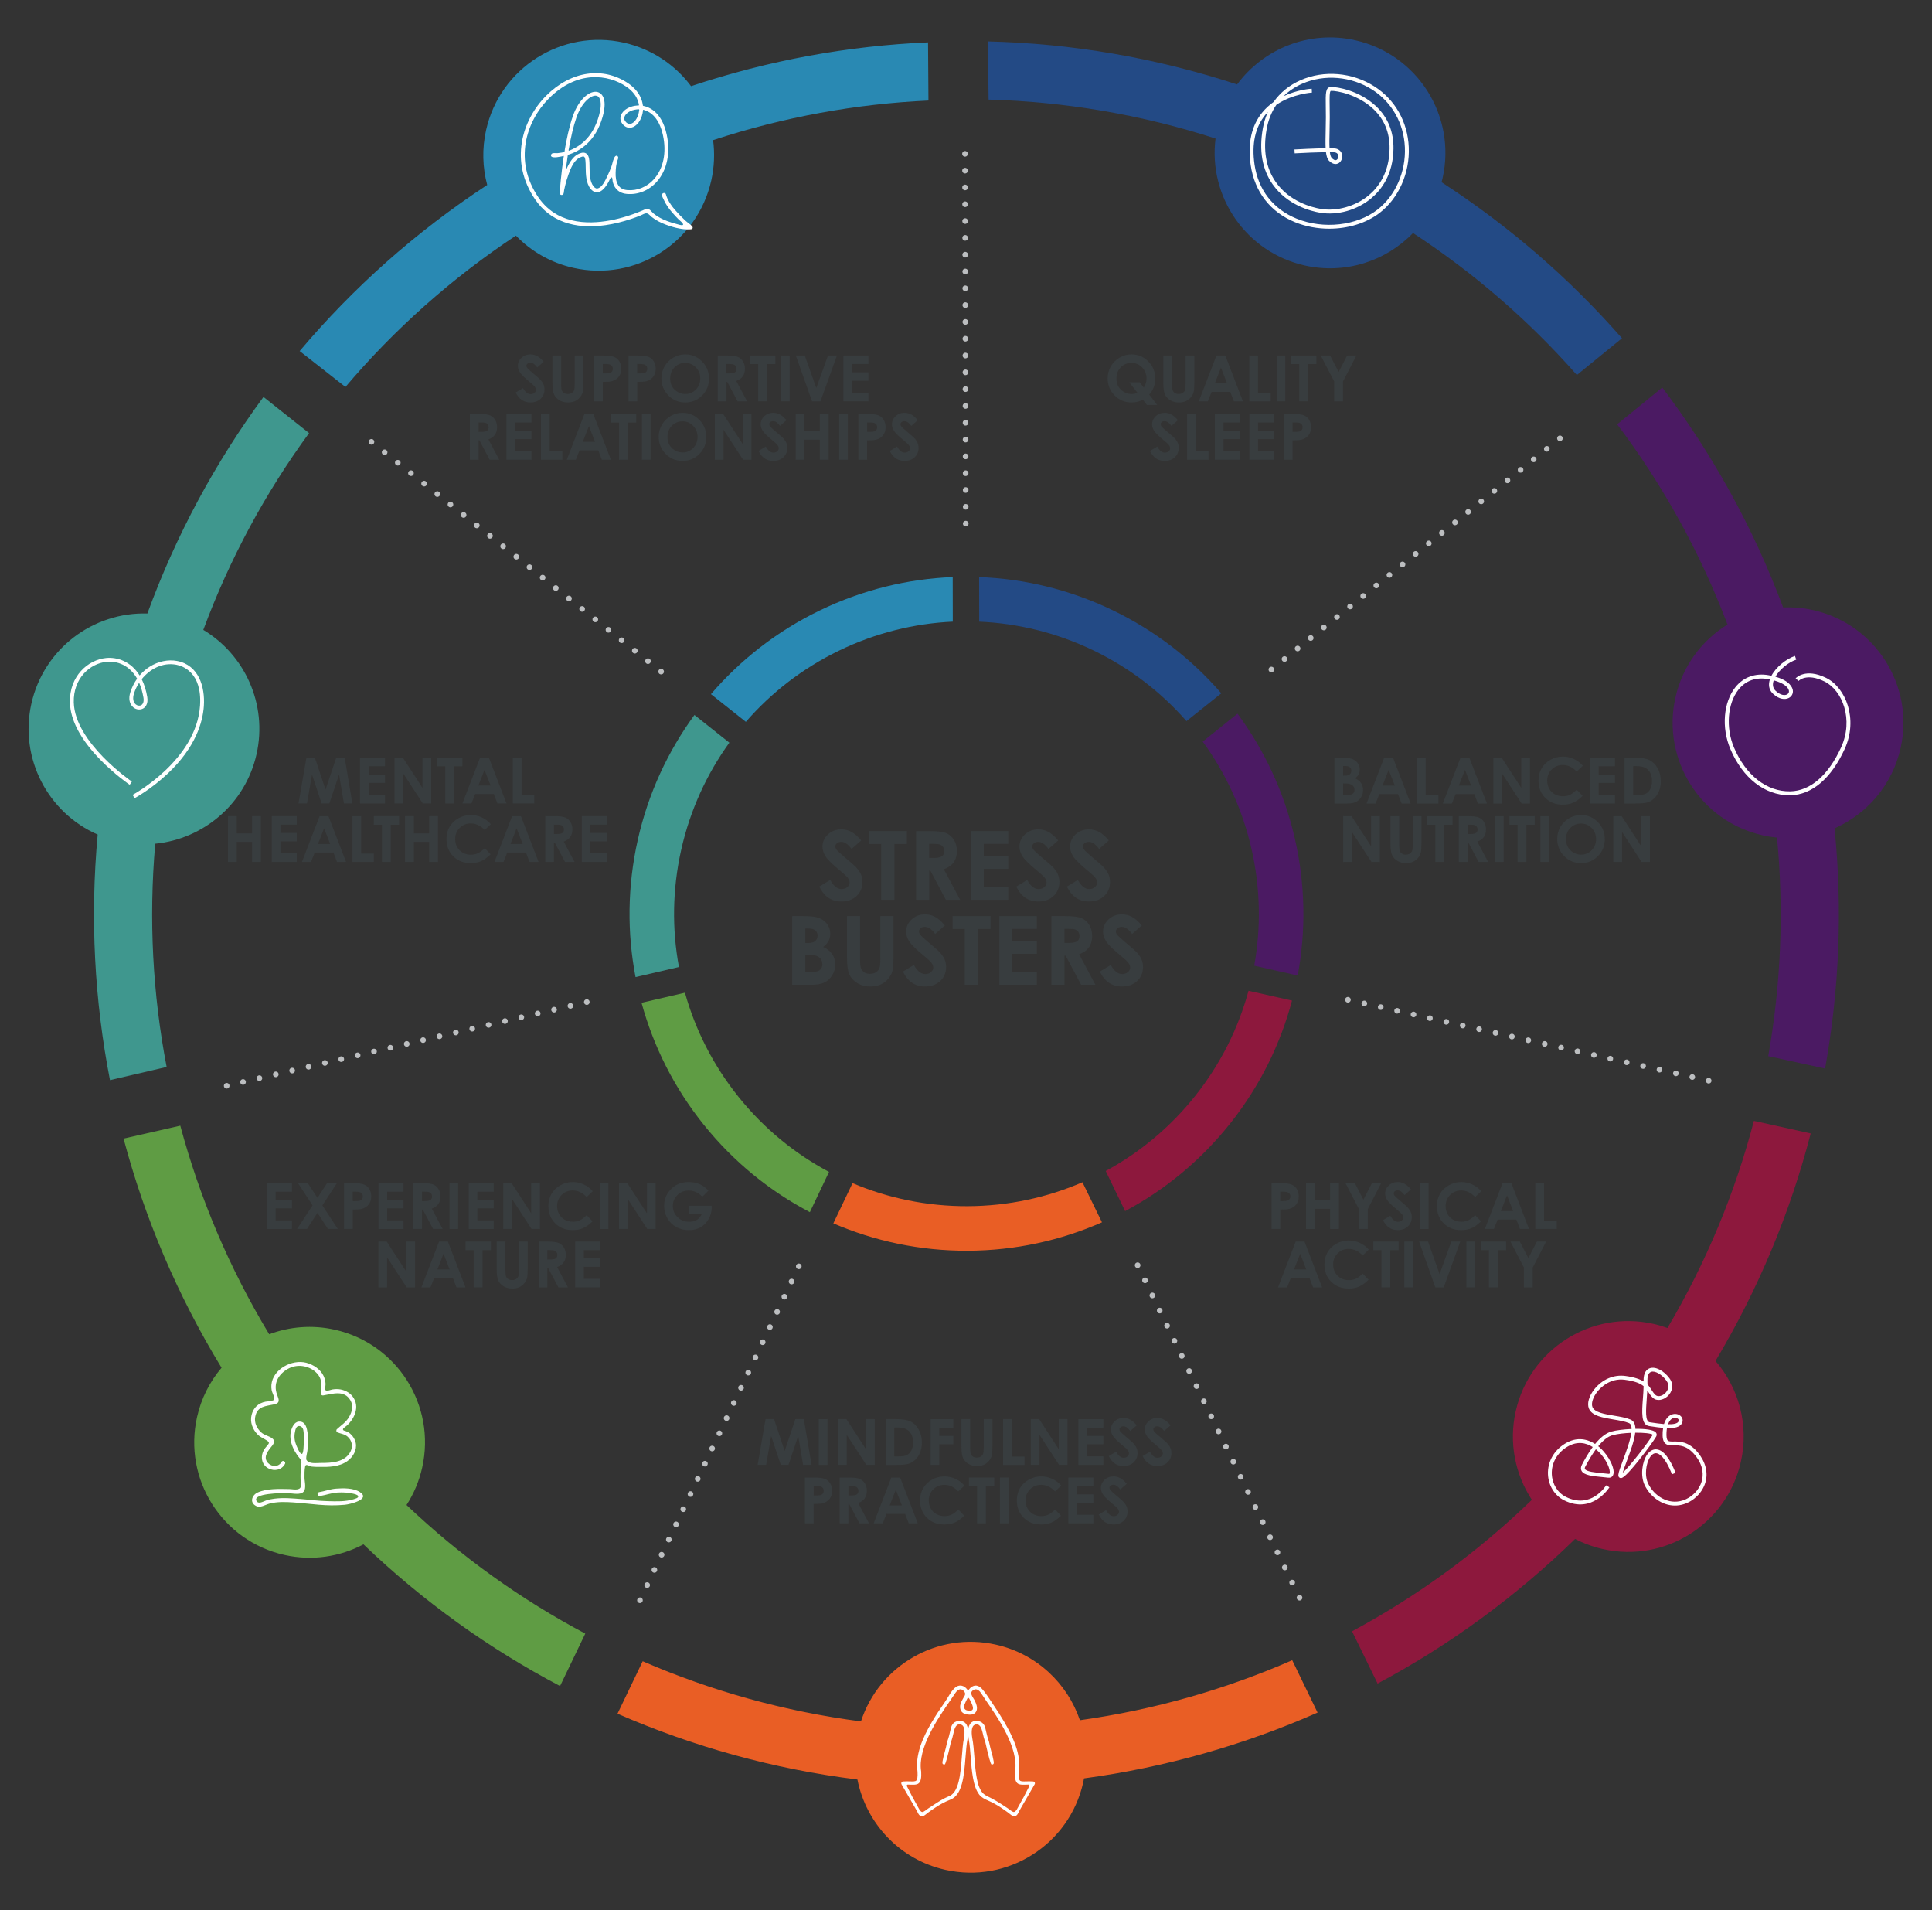 <?xml version="1.0" encoding="UTF-8"?> <svg xmlns="http://www.w3.org/2000/svg" id="uuid-3a28d951-e4e5-4a9d-bec0-04ebd6ae62f5" viewBox="0 0 363.756 359.558"><rect x="0" y="0" width="363.756" height="359.558" fill="#333333" stroke="none"/><defs><style>.uuid-9267784c-5951-47e0-adad-2ace25356627{fill:#e95e25;}.uuid-5d12af30-db6c-4d2c-a786-2066affc3c28{fill:#fff;}.uuid-c52648e2-9379-41ee-a4d3-33b1a036a214{fill:#8d183d;}.uuid-2dcf8181-9646-41d7-864f-34b84dc93793{fill:#234a85;}.uuid-b5b6453a-77f6-4151-ad6d-0c7f9bb17955{fill:#3f978e;}.uuid-0da877df-b4f5-4cf9-9662-0d359491671f{fill:#2989b3;}.uuid-5d54a3f0-ffde-4390-ae69-95c027b48b9f{fill:#4b1a63;}.uuid-810f902c-c5fa-4e0f-a608-347b7d08843b{fill:#383d3f;}.uuid-56403fde-1c9f-4d1a-8731-9592522871c9{fill:#5f9c44;}.uuid-5c5413fe-c794-465a-af53-c433a071655d{fill:none;stroke:#bcbec0;stroke-dasharray:0 0 0 3.164;stroke-linecap:round;stroke-linejoin:round;stroke-width:1.06px;}</style></defs><path class="uuid-5d54a3f0-ffde-4390-ae69-95c027b48b9f" d="m312.97,72.947l-8.489,6.923c8.525,11.32,15.567,23.956,20.772,37.689-4.806,2.963-8.463,7.781-9.799,13.724-2.632,11.705,4.724,23.328,16.429,25.959.901.203,1.801.339,2.696.426,1.33,13.966.72,27.784-1.655,41.14l10.703,2.333c2.648-14.67,3.314-29.863,1.784-45.218,6.084-2.688,10.86-8.124,12.431-15.111,2.632-11.705-4.724-23.328-16.429-25.959-1.91-.429-3.816-.588-5.683-.51-5.652-15.112-13.372-28.997-22.76-41.396Z"></path><path class="uuid-5d54a3f0-ffde-4390-ae69-95c027b48b9f" d="m232.996,134.345l-6.548,5.246c4.261,5.839,7.44,12.615,9.162,20.105,1.721,7.488,1.821,14.969.538,22.08l8.182,1.859c1.55-8.307,1.469-17.057-.545-25.818-2.014-8.764-5.764-16.674-10.788-23.472Z"></path><path class="uuid-56403fde-1c9f-4d1a-8731-9592522871c9" d="m23.263,214.328c3.97,14.929,10.106,29.463,18.453,43.137-2.196,2.589-3.82,5.729-4.616,9.271-2.632,11.705,4.724,23.328,16.429,25.959,5.255,1.181,10.49.345,14.906-1.989,11.232,10.77,23.713,19.678,37.012,26.673l4.747-9.873c-12.071-6.39-23.41-14.477-33.655-24.206,1.355-2.094,2.37-4.459,2.949-7.035,2.632-11.705-4.724-23.328-16.429-25.959-4.283-.963-8.553-.584-12.378.852-7.528-12.464-13.09-25.687-16.737-39.262l-10.681,2.431Z"></path><path class="uuid-56403fde-1c9f-4d1a-8731-9592522871c9" d="m120.787,188.764c2.228,8.151,6.117,15.99,11.75,22.996,5.635,7.008,12.459,12.491,19.945,16.417l3.605-7.576c-6.381-3.396-12.197-8.107-17.013-14.097-4.815-5.988-8.167-12.676-10.114-19.635l-8.173,1.895Z"></path><path class="uuid-9267784c-5951-47e0-adad-2ace25356627" d="m187.513,309.588c-11.029-2.479-21.98,3.909-25.411,14.446-14.422-1.866-28.216-5.738-41.096-11.323l-4.743,9.874c14.133,6.172,29.302,10.41,45.171,12.389,1.614,8.184,7.889,15.055,16.55,17.003,11.705,2.632,23.328-4.724,25.959-16.43.059-.262.107-.524.156-.786,15.443-2.087,30.203-6.319,43.973-12.384l-4.774-9.859c-12.538,5.483-25.952,9.333-39.972,11.294-2.354-6.928-8.151-12.502-15.812-14.224Z"></path><path class="uuid-9267784c-5951-47e0-adad-2ace25356627" d="m182.173,227.051c-7.683.029-15.002-1.522-21.656-4.34l-3.616,7.571c7.761,3.342,16.314,5.191,25.304,5.157,8.992-.034,17.535-1.948,25.272-5.351l-3.674-7.543c-6.634,2.87-13.944,4.478-21.63,4.506Z"></path><path class="uuid-c52648e2-9379-41ee-a4d3-33b1a036a214" d="m330.226,210.994c-3.528,13.459-8.938,26.585-16.275,38.983-.844-.304-1.713-.565-2.612-.767-11.705-2.632-23.328,4.724-25.959,16.429-1.345,5.98-.077,11.936,3.04,16.685-10.275,9.942-21.687,18.208-33.856,24.746l4.807,9.843c13.391-7.149,25.936-16.241,37.189-27.228,1.624.842,3.38,1.493,5.249,1.913,11.705,2.632,23.328-4.724,25.959-16.429,1.572-6.991-.421-13.951-4.774-18.986,8.131-13.6,14.089-28.026,17.927-42.824l-10.696-2.366Z"></path><path class="uuid-c52648e2-9379-41ee-a4d3-33b1a036a214" d="m231.663,211.429c5.587-7.046,9.425-14.914,11.597-23.083l-8.186-1.839c-1.9,6.974-5.207,13.688-9.983,19.71-4.774,6.02-10.555,10.77-16.91,14.208l3.657,7.551c7.456-3.976,14.24-9.504,19.825-16.547Z"></path><path class="uuid-2dcf8181-9646-41d7-864f-34b84dc93793" d="m232.921,15.895c-15.455-5.068-31.248-7.717-46.916-8.1l.128,10.954c14.269.386,28.645,2.783,42.728,7.33-1.386,10.976,5.775,21.414,16.789,23.89,7.669,1.724,15.302-.839,20.394-6.104,11.629,7.618,21.957,16.634,30.849,26.724l8.493-6.919c-9.751-11.125-21.124-21.042-33.968-29.371.066-.252.133-.503.191-.76,2.632-11.705-4.724-23.328-16.429-25.959-8.675-1.95-17.301,1.589-22.259,8.315Z"></path><path class="uuid-2dcf8181-9646-41d7-864f-34b84dc93793" d="m184.365,117.018c7.222.311,14.501,2.052,21.43,5.378,6.927,3.325,12.837,7.912,17.595,13.35l6.556-5.236c-5.526-6.392-12.417-11.786-20.521-15.676-8.107-3.891-16.629-5.894-25.076-6.206l.017,8.39Z"></path><path class="uuid-0da877df-b4f5-4cf9-9662-0d359491671f" d="m174.732,7.974c-14.933.645-29.941,3.35-44.621,8.245-2.992-4.003-7.367-7.003-12.625-8.185-11.705-2.632-23.328,4.724-25.959,16.429-.796,3.541-.673,7.073.203,10.352-13.47,8.829-25.294,19.399-35.308,31.266l8.621,6.758c9.141-10.775,19.882-20.402,32.09-28.486,2.842,2.935,6.54,5.105,10.823,6.068,11.705,2.632,23.328-4.724,25.959-16.43.578-2.573.674-5.142.347-7.613,13.348-4.38,26.979-6.83,40.548-7.452l-.078-10.954Z"></path><path class="uuid-0da877df-b4f5-4cf9-9662-0d359491671f" d="m133.856,130.667l6.574,5.213c4.741-5.456,10.638-10.066,17.556-13.415,6.916-3.348,14.186-5.114,21.404-5.449l-.013-8.39c-8.443.341-16.955,2.373-25.046,6.29-8.094,3.918-14.969,9.338-20.475,15.752Z"></path><path class="uuid-b5b6453a-77f6-4151-ad6d-0c7f9bb17955" d="m27.746,115.486c-10.197-.311-19.512,6.625-21.833,16.948-2.321,10.324,3.129,20.579,12.478,24.662-1.451,15.728-.598,31.263,2.314,46.224l10.67-2.48c-2.613-13.611-3.396-27.729-2.146-42.022,9.075-.889,16.963-7.472,19.072-16.854,2.109-9.383-2.202-18.708-10.023-23.396,4.985-13.446,11.732-25.864,19.913-37.043l-8.583-6.807c-9.029,12.27-16.445,25.94-21.862,40.768Z"></path><path class="uuid-b5b6453a-77f6-4151-ad6d-0c7f9bb17955" d="m119.659,183.93l8.172-1.899c-1.318-7.107-1.255-14.591.431-22.09,1.685-7.496,4.829-14.285,9.061-20.143l-6.574-5.213c-4.989,6.82-8.699,14.746-10.67,23.516-1.972,8.774-2.011,17.528-.42,25.829Z"></path><line class="uuid-5c5413fe-c794-465a-af53-c433a071655d" x1="239.376" y1="126.03" x2="295.493" y2="81.075"></line><line class="uuid-5c5413fe-c794-465a-af53-c433a071655d" x1="124.479" y1="126.421" x2="67.978" y2="81.615"></line><line class="uuid-5c5413fe-c794-465a-af53-c433a071655d" x1="110.482" y1="188.628" x2="40.26" y2="204.947"></line><line class="uuid-5c5413fe-c794-465a-af53-c433a071655d" x1="150.396" y1="238.378" x2="119.464" y2="303.389"></line><line class="uuid-5c5413fe-c794-465a-af53-c433a071655d" x1="214.194" y1="238.168" x2="245.668" y2="302.788"></line><line class="uuid-5c5413fe-c794-465a-af53-c433a071655d" x1="253.789" y1="188.195" x2="323.888" y2="203.92"></line><line class="uuid-5c5413fe-c794-465a-af53-c433a071655d" x1="181.828" y1="98.564" x2="181.686" y2="26.529"></line><path class="uuid-5d12af30-db6c-4d2c-a786-2066affc3c28" d="m343.815,127.602c-3.888-1.904-5.661.003-5.735.085l.549.497c.06-.065,1.506-1.56,4.86.083,3.413,1.671,5.547,7.182,3.152,12.417-2.412,5.27-5.81,8.208-9.569,8.273-4.422.087-8.379-3.011-10.604-8.263-1.57-3.709-1.214-8.28.847-10.87,1.358-1.707,3.283-2.397,5.567-1.995.12.021.238.044.352.067-.039.119-.071.238-.097.357-.199.924.037,1.732.683,2.337,1.192,1.115,2.327,1.136,2.992.784.551-.292.834-.855.737-1.469-.068-.426-.504-1.742-3.274-2.521.766-1.33,2.36-2.683,3.918-3.213l-.239-.701c-1.631.555-3.559,2.074-4.425,3.731-.166-.036-.339-.069-.519-.101-2.531-.446-4.759.359-6.275,2.263-2.255,2.834-2.645,7.612-.948,11.62,2.317,5.471,6.464,8.716,11.12,8.716.059,0,.119,0,.178-.001,4.06-.072,7.693-3.163,10.229-8.706,2.572-5.621.22-11.569-3.499-13.39Zm-9.954.807c.024-.113.057-.227.097-.343,1.944.524,2.763,1.345,2.859,1.954.048.301-.081.556-.352.7-.419.223-1.231.18-2.139-.671-.452-.423-.609-.975-.465-1.64Z"></path><path class="uuid-5d12af30-db6c-4d2c-a786-2066affc3c28" d="m315.114,271.348c-.571.007-.93-0-1.11-.189-.202-.212-.28-.738-.232-1.565.016-.271.046-.526.088-.763,1.34.046,2.51-.158,2.861-1.023.173-.424.082-.877-.242-1.211-.412-.425-1.099-.557-1.71-.33-.436.162-1.105.603-1.472,1.799-.79-.061-1.588-.178-2.152-.262-.19-.028-.37-.054-.535-.077-.885-.124-.721-2.302-.562-4.409.039-.525.08-1.059.107-1.585.067.1.131.2.196.301.228.358.464.727.83,1.069.795.744,1.99.435,2.761-.253.872-.78,1.328-2.136.379-3.41-1.091-1.463-2.647-2.255-3.701-1.883-.567.2-1.23.794-1.165,2.486v.002c-.708-.437-1.757-.81-3.432-1.036-2.194-.297-4.384.649-5.861,2.529-.994,1.264-1.381,2.636-1.012,3.581.55,1.403,2.618,1.747,4.618,2.079,1.057.175,2.15.356,2.934.684.349.146.492.549.497,1.107-1.506.066-2.992.26-3.8.483-1.138.314-2.19,1.257-3.076,2.341-1.317-.846-3.319-1.487-5.651-.071-2.113,1.283-3.317,3.441-3.222,5.771.087,2.129,1.253,4.008,3.042,4.902,5.326,2.663,8.496-2.397,8.528-2.448l-.618-.378c-.115.187-2.861,4.541-7.586,2.178-1.553-.776-2.565-2.418-2.642-4.283-.085-2.064.99-3.978,2.874-5.123,1.929-1.171,3.597-.757,4.83.024-.958,1.294-1.677,2.662-2.033,3.34-.225.428-.247.814-.067,1.148.454.837,2.085.992,3.811,1.156.41.039.818.077,1.2.125.423.054.757-.123.92-.483.484-1.07-.756-3.64-2.503-5.187-.09-.08-.187-.162-.291-.245.934-1.142,1.829-1.835,2.677-2.069.94-.259,2.269-.407,3.554-.458-.211,1.522-1.005,3.648-1.564,5.146-.46,1.231-.824,2.204-.877,2.735-.046.456.238.581.326.609.276.088.693.219,3.562-3.366,1.367-1.709,2.848-3.735,3.234-4.425.142-.255.125-.527-.047-.746-.429-.547-2.086-.724-3.865-.697-.015-.844-.278-1.48-.933-1.754-.862-.361-1.997-.549-3.095-.731-1.801-.299-3.663-.608-4.062-1.628-.268-.686.096-1.839.906-2.87.493-.628,2.326-2.646,5.195-2.258,1.94.262,2.924.695,3.534,1.207-.016.755-.076,1.551-.134,2.329-.193,2.553-.374,4.964,1.184,5.181.163.023.341.049.529.077.654.096,1.381.204,2.093.265-.038.234-.067.489-.083.766-.062,1.078.07,1.728.431,2.106.406.426.979.42,1.641.415,1.106-.011,2.48-.024,4.002,1.82,1.667,2.022,1.607,3.826,1.264,4.983-.486,1.641-1.889,3.043-3.573,3.572-2.784.875-5.36-.908-6.467-3.122-.787-1.573-.437-3.949.368-5.097.239-.341.633-.734,1.148-.674.536.063,1.633.661,2.947,3.96l.673-.268c-1.108-2.782-2.298-4.267-3.536-4.411-.677-.08-1.327.267-1.825.977-.942,1.343-1.337,4.009-.423,5.837,1.02,2.041,3.166,3.751,5.654,3.751.546 0,1.108-.082,1.679-.262,1.907-.599,3.496-2.192,4.05-4.057.556-1.874.058-3.881-1.401-5.65-1.741-2.111-3.443-2.094-4.567-2.084Zm-.093-4.402c.398-.148.765-.023.938.155.125.129.156.275.091.435-.187.461-1.023.587-1.999.568.217-.598.549-1.001.97-1.158Zm-4.16-8.706c.738-.26,2.003.457,2.879,1.633.721.968.299,1.918-.281,2.437-.525.469-1.306.711-1.783.264-.3-.28-.501-.595-.715-.929-.214-.336-.438-.687-.772-1.023,0-.205-.003-.408-.01-.607-.022-.565.038-1.547.682-1.775Zm-7.812,19.133c-.019.042-.036.079-.17.062-.389-.048-.805-.088-1.222-.127-1.254-.12-2.972-.283-3.242-.781-.021-.04-.088-.162.071-.465.678-1.29,1.341-2.375,1.986-3.251.088.071.172.143.254.215,1.769,1.567,2.576,3.787,2.323,4.347Zm4.827-7.679c1.608-.02,3.015.121,3.305.387-.791,1.396-4.347,5.971-5.663,7.151.146-.524.438-1.305.742-2.12.671-1.795,1.434-3.839,1.616-5.418Z"></path><path class="uuid-5d12af30-db6c-4d2c-a786-2066affc3c28" d="m258.778,16.273c-4.158-2.661-9.481-3.113-13.892-1.182-2.129.933-3.853,2.336-5.095,4.11-.753.531-1.476,1.175-2.117,1.954-2.05,2.496-2.788,5.833-2.192,9.921.737,5.056,3.717,8.88,8.393,10.767,2.012.813,4.21,1.207,6.388,1.207,3.518 0,6.982-1.029,9.515-2.99,3.588-2.778,5.682-7.522,5.464-12.378-.213-4.758-2.569-8.916-6.464-11.409Zm.551,23.209c-3.906,3.023-10.149,3.715-15.182,1.683-4.424-1.786-7.245-5.406-7.943-10.195-.564-3.872.119-7.017,2.031-9.346.156-.19.318-.371.484-.545-.436.959-.756,1.994-.952,3.096-.743,4.184-.119,7.727,1.855,10.532,2.753,3.912,7.16,5.034,8.926,5.334,3.266.556,6.955-.483,9.629-2.712,1.877-1.565,4.128-4.457,4.188-9.346.039-3.177-1.044-5.845-3.221-7.93-3.129-2.996-7.397-3.74-8.601-3.676-.979.054-.961,1.185-.923,3.663.009.591.019,1.267.019,2.032-0.0.871-.019,1.721-.038,2.544-.028,1.272-.053,2.385-.007,3.293-2.181.028-5.377.201-5.87.228l.04.73c1.785-.098,4.239-.206,5.89-.228.087.739.255,1.287.56,1.605.797.83,1.469.647,1.72.53.517-.239.844-.877.777-1.517-.067-.649-.505-1.128-1.17-1.281-.197-.046-.637-.066-1.214-.07-.047-.922-.021-2.081.006-3.274.018-.826.038-1.681.038-2.56 0-.769-.011-1.449-.02-2.043-.023-1.495-.045-2.906.232-2.921,1.075-.064,5.137.68,8.055,3.474,2.024,1.939,3.033,4.426,2.996,7.392-.057,4.611-2.166,7.326-3.926,8.793-2.476,2.064-6.023,3.066-9.037,2.553-1.676-.285-5.856-1.346-8.451-5.034-1.858-2.639-2.441-5.998-1.732-9.984.302-1.705.922-3.242,1.824-4.565,3.057-2.093,6.655-2.305,6.699-2.308l-.036-.73c-.158.008-2.65.152-5.3,1.408.98-.964,2.156-1.755,3.504-2.346,4.189-1.835,9.249-1.403,13.204,1.128,3.692,2.363,5.925,6.309,6.128,10.825.207,4.624-1.779,9.132-5.182,11.768Zm-8.941-10.847c.489.003.842.019.989.053.481.112.587.452.607.645.034.327-.123.669-.358.778-.317.145-.69-.171-.884-.374-.178-.185-.288-.574-.354-1.102Z"></path><path class="uuid-5d12af30-db6c-4d2c-a786-2066affc3c28" d="m33.33,124.417c-1.686-.318-3.566.078-5.157,1.085-.706.447-1.341,1.002-1.888,1.645-1.64-2.652-4.19-3.49-6.306-3.285-3.402.332-6.946,3.382-6.813,8.382.089,3.343,2.017,6.969,5.729,10.776,2.742,2.813,5.498,4.686,5.526,4.705l.405-.6c-.107-.073-10.734-7.344-10.936-14.9-.122-4.562,3.082-7.342,6.159-7.642,2.025-.198,4.321.619,5.765,3.168-.551.773-.986,1.645-1.283,2.585-.374,1.186-.154,2.246.588,2.836.551.438,1.296.51,1.854.18.304-.179.985-.749.746-2.167-.221-1.308-.582-2.411-1.042-3.333,1.539-1.924,3.922-3.212,6.519-2.723,1.154.217,4.884,1.416,4.464,7.708-.686,10.247-12.566,16.718-12.685,16.782l.341.639c.126-.067,3.12-1.683,6.25-4.629,5.26-4.954,6.61-9.664,6.816-12.744.24-3.588-.961-7.697-5.052-8.468Zm-6.325,6.888c.115.687-.03,1.205-.4,1.423-.302.179-.718.129-1.035-.123-.499-.396-.629-1.163-.348-2.051.223-.706.554-1.397.974-2.039.35.79.627,1.715.809,2.79Z"></path><path class="uuid-5d12af30-db6c-4d2c-a786-2066affc3c28" d="m183.085,321.016c.076.251.194.597.014.827-.142.181-.34.178-.548.172-.31-.009-.656-.033-.865-.262-.218-.238-.2-.615-.082-.916.12-.306.376-.84.542-1.134.082-.145.237-.148.36.069.158.277.486.937.579,1.243Zm8.713,12.533c.548-3.291-1.143-6.701-2.747-9.46-.624-1.073-1.299-2.116-1.996-3.144-.562-.829-1.092-1.681-1.704-2.475-.529-.686-1.186-1.465-2.154-1.065-.396.164-.707.499-.923.876-.216-.377-.527-.712-.923-.876-1.424-.59-2.348,1.249-2.943,2.203-.762,1.222-1.633,2.377-2.388,3.607-1.676,2.73-3.399,5.927-3.365,9.221.004.375.076.74.095,1.112.045.883-.03,1.411-.229,1.614-.189.193-.612.18-1.196.164-.383-.011-.816-.024-1.326.017-.023.003-.045.012-.067.019-.022.007-.045.011-.072.025-.016.008-.025.022-.038.033-.02.016-.041.03-.058.051-.014.017-.022.037-.032.057-.011.019-.023.038-.029.059-.027.093-.012.187.03.273l2.862,4.957c.222.384.377.969.864,1.06.477.089.911-.405,1.264-.66.479-.348.963-.69,1.46-1.013.834-.543,1.706-1.02,2.631-1.39,2.408-.791,2.707-4.632,2.971-8.022.1-1.274.193-2.478.387-3.459.052-.299.085-.572.103-.822.019.253.053.529.105.831.192.972.286,2.176.385,3.451.101,1.3.197,2.605.433,3.889.199,1.084.49,2.24,1.17,3.132.432.567,1.081.873,1.72,1.148.793.342,1.549.77,2.272,1.24.496.323.98.665,1.46,1.013.352.256.787.75,1.264.66.487-.091.643-.676.864-1.06l2.862-4.956c.016-.033.022-.058.029-.084.005-.019.013-.036.015-.055.003-.025-.003-.04-.004-.057-.002-.026-.002-.052-.01-.077-.006-.021-.018-.04-.029-.059-.01-.02-.018-.04-.032-.057-.017-.021-.038-.035-.058-.051-.013-.011-.022-.025-.038-.033-.027-.014-.05-.018-.072-.025-.022-.007-.044-.016-.067-.019-.51-.041-.943-.028-1.326-.017-.584.016-1.007.029-1.196-.164-.199-.203-.274-.731-.229-1.614l.007.002Zm-.699-.058c-.06,1.16.063,1.784.425,2.155.401.41,1.341.301,2.074.28.198-.006.268.15.163.353-.265.515-.709,1.412-.982,1.922-.304.567-.611,1.132-.935,1.688-.172.296-.561,1.204-.957,1.198-.302-.004-.838-.49-1.098-.66-.415-.271-.828-.546-1.245-.814-.636-.41-1.304-.808-1.984-1.16-.648-.335-1.296-.564-1.729-1.187-.641-.923-.867-2.115-1.035-3.204-.17-1.101-.253-2.214-.34-3.323-.101-1.296-.196-2.52-.395-3.523-.241-1.405-.075-2.333.457-2.546.96-.38,1.301.692,1.46,1.387.128.554.287,1.243.548,1.945q.908,4.066,1.157,4.139c.121.035.252.003.342-.086.115-.114.233-.231-.567-3.067-.078-.346-.165-.731-.261-1.161-.003-.016-.008-.031-.014-.046-.25-.667-.404-1.339-.529-1.88-.157-.683-.258-1.122-.48-1.348-.117-.12-.2-.239-.347-.332-.16-.102-.337-.173-.52-.224-.458-.129-1-.079-1.383.221-.299.234-.473.587-.564.949-.044.174-.07.353-.085.533-.036-.439-.142-.9-.421-1.253-.27-.342-.656-.488-1.087-.503-.486-.017-1.125.164-1.392.609-.222.226-.322.665-.48,1.349-.124.54-.279,1.213-.529,1.879-.006.015-.01.03-.014.046-.096.43-.182.815-.261,1.161-.8,2.836-.681,2.953-.567,3.067.09.089.221.121.342.086q.249-.073,1.158-4.139c.261-.702.419-1.39.547-1.945.159-.693.462-1.787,1.461-1.387.531.213.698,1.141.458,2.537-.201,1.012-.296,2.236-.397,3.531-.247,3.174-.527,6.771-2.517,7.425-.913.365-1.755.922-2.578,1.452-.417.269-.83.543-1.245.814-.261.17-.796.656-1.099.66-.396.006-.784-.903-.957-1.199-.324-.556-.632-1.121-.935-1.688-.273-.51-.716-1.408-.982-1.922-.105-.203-.035-.359.163-.353.733.021,1.673.13,2.074-.28.362-.371.485-.995.425-2.155-.001-.013-.003-.027-.005-.04-.741-4.364,3.278-10.172,5.437-13.293.344-.497.68-.999,1.02-1.499.251-.367.698-.819,1.191-.614.257.107.507.36.601.623.126.355-.109.597-.272.896-.205.376-.428.748-.555,1.16-.134.433-.131.903.087,1.309.187.349.531.557.911.638.467.1.978.167,1.427-.034.287-.128.502-.373.595-.673.184-.595-.077-1.263-.33-1.796-.329-.692-1.294-1.625-.086-2.123.504-.209.997.273,1.245.657.316.489.636.976.968,1.456,2.159,3.121,6.177,8.929,5.436,13.293l-.012.038Z"></path><path class="uuid-5d12af30-db6c-4d2c-a786-2066affc3c28" d="m67.722,280.842c-1.2-.767-3.106-.731-4.454-.626-1.1.085-2.123.491-3.208.665-.475.076-.274.799.199.723,1.129-.182,2.18-.601,3.33-.657.935-.046,1.915-.016,2.828.203.265.064.906.18,1.016.475.124.334-.563.498-.874.593-1.52.466-3.235.403-4.806.358-2.016-.057-2.921-.229-4.931-.387-1.72-.135-3.447-.302-5.168-.079-.546.071-1.091.173-1.612.356-.536.188-1.405.731-1.758.048-.75-1.449,4.93-1.468,5.646-1.467.795.002,2.2.341,2.926-.024.971-.488.483-2.028.477-2.84-.005-.684-.021-1.486.125-2.153.024-.107.09-.211.192-.251.189-.073.806.258,1.044.291.445.061.898.052,1.346.059,1.832.03,3.831.015,5.38-1.108,1.053-.764,1.812-2.056,1.563-3.388-.126-.67-.506-1.282-1.016-1.728-.247-.217-.546-.395-.857-.503-.179-.062-.598-.11-.528-.393.049-.196.63-.555.787-.707.562-.544,1.037-1.158,1.346-1.881.469-1.096.513-2.192-.111-3.234-.537-.898-1.458-1.45-2.473-1.64-.501-.094-1.01-.081-1.512-.003-.279.043-1.086.382-1.308.162-.187-.186-.003-.937-.016-1.202-.026-.509-.146-1.006-.358-1.47-.586-1.282-1.941-2.161-3.27-2.511-2.684-.706-6.338,1.21-6.57,4.188-.025.325-.006.648.05.969.08.463.423.992.459,1.438.039.484.012.412-.44.562-.355.118-.782.097-1.153.168-1.356.257-2.299,1.121-2.642,2.481-.341,1.353.166,2.726,1.13,3.699.538.544,1.187.756,1.796,1.166.58.391.291.566-.096,1.055-.134.17-.287.332-.405.514-.814,1.252-.646,2.926.761,3.652,1.125.58,2.483.284,3.096-.844.231-.424-.417-.803-.648-.379-.53.975-1.813.969-2.529.214-.928-.978-.214-2.031.442-2.862.419-.531,1.081-1.182.366-1.759-.63-.508-1.479-.571-2.123-1.168-.794-.735-1.322-1.809-1.112-2.911.394-2.069,1.991-1.99,3.613-2.358,1.132-.257.85-.915.515-1.797-.782-2.058.189-3.856,2.055-4.891,1.653-.917,3.788-.659,5.196.614,1.241,1.123,1.192,2.438.988,3.936-.04.297.158.511.461.461,1.755-.286,3.901-1.071,5.079.892.637,1.062.34,2.184-.249,3.19-.604,1.031-1.445,1.509-2.276,2.28-.16.149-.146.495.076.589.658.28,1.357.311,1.93.81.831.722,1.046,1.798.566,2.776-.999,2.035-3.529,2.185-5.506,2.173-.675-.004-1.645.145-2.263-.134-.282-.127-.573-.308-.584-.638-.017-.489.172-1.076.229-1.571.128-1.118.189-2.254.02-3.371-.117-.775-.335-1.883-1.262-2.048-1.047-.186-1.53.741-1.796,1.568-.35,1.088-.13,2.263.313,3.29.228.528.517,1.028.846,1.499.384.549.841.794.744,1.518-.141,1.049-.198,2.132-.148,3.189.033.694.333,1.463-.556,1.662-.46.103-1.124-.04-1.593-.047-1.883-.025-4.181-.141-5.943.649-1.033.463-1.579,1.849-.326,2.517.847.451,1.738-.211,2.55-.424,1.442-.379,2.982-.331,4.456-.231,3.584.243,6.142.788,9.737.448.88-.083,5.004-1.009,2.801-2.418Zm-11.925-12.106c.069-.107.157-.195.272-.25.232-.109.522-.04.715.128s.299.42.34.673c.123.768.126,1.549.073,2.324-.021.303-.026,2.031-.362,2.076-.415.056-1.032-1.595-1.148-1.916-.309-.858-.3-1.657-.083-2.544.041-.169.098-.346.191-.49Z"></path><path class="uuid-5d12af30-db6c-4d2c-a786-2066affc3c28" d="m127.09,39.509c-.547-.631-1.045-1.321-1.401-2.08-.103-.22-.196-.446-.265-.679-.02-.067-.028-.153-.058-.216-.145-.302-.622-.267-.707.062-.082.317.202.753.326,1.031.385.862.943,1.643,1.559,2.354.398.459.809.905,1.237,1.336.157.158,1.008.785.8,1.021-.158.179-1.046-.135-1.263-.189-.591-.148-1.172-.337-1.743-.552-.888-.334-1.751-.775-2.489-1.376-.472-.384-.837-1.135-1.535-.863-.202.079-.398.181-.597.267-.685.294-1.382.56-2.088.802-2.108.721-4.305,1.235-6.532,1.387-2.512.171-5.117-.144-7.356-1.36-1.448-.787-2.67-1.928-3.6-3.285-4.683-6.832-2.379-14.292,1.981-18.654,5.33-5.334,11.176-4.518,14.562-2.201.448.307.867.66,1.227,1.066.291.327.543.69.738,1.082.162.325.285.669.362,1.024.011.053.022.105.031.158.009.048.04.135.012.177-.032.047-.11.032-.159.034-.065.002-.131.006-.196.011-.13.01-.259.026-.387.046-.252.041-.5.102-.742.184-.451.154-.883.381-1.241.697-.183.161-.345.345-.475.552-.391.625-.375,1.316.043,1.896.466.644,1.089.918,1.753.772.967-.213,1.829-1.321,2.095-2.695.022-.111.04-.224.053-.336.007-.056.013-.112.018-.168.003-.036-.009-.125.034-.14.047-.017.136.023.184.036.049.014.098.029.147.045.105.034.208.073.309.116.23.098.45.218.657.358.243.164.469.354.674.563.243.248.459.523.648.814.228.351.419.725.58,1.111.196.47.348.958.468,1.452.024.1.047.201.069.301.7,3.233.088,6.234-1.679,8.235-1.315,1.489-3.157,2.247-5.055,2.076-.772-.069-1.321-.37-1.68-.921-.44-.677-.519-1.54-.498-2.328.021-.77.093-1.705.381-2.426.055-.139.112-.283.107-.432s-.089-.307-.232-.35c-.136-.041-.286.035-.375.146-.363.455-.463,1.305-.665,1.849-.242.653-.51,1.297-.818,1.921-.346.7-.934,2.052-1.814,2.229-.089.018-.361.075-.732-.379-.732-.895-.75-2.353-.765-3.64-.015-1.229-.026-2.199-.656-2.579-.501-.303-1.127-.047-1.554.171-.874.447-1.555,1.489-2.071,2.65-.078.176-.178.152-.153-.045.098-.788.214-1.631.35-2.498,2.278-.7,5.251-2.52,6.563-7.218,1.024-3.673-.416-4.435-.882-4.582-1.397-.439-3.553,1.125-4.736,4.504-.375,1.069-.666,2.167-.918,3.271-.133.584-.255,1.17-.367,1.759-.056.295-.11.59-.162.885-.026.147-.051.294-.076.441-.018.106-.012.276-.078.365-.054.073-.154.076-.236.093-.115.025-.231.048-.347.068-.232.041-.466.072-.7.093-.293.027-.791-.073-1.036.072-.152.09-.242.284-.189.453.174.551,2.035.078,2.403-.003-.226,1.487-.41,2.981-.561,4.477-.052.515-.099,1.03-.142,1.546-.026.308-.205,1.011.032,1.228.128.117.337.134.482.038.232-.153.197-.59.249-.845.061-.303.13-.604.204-.904.174-.704.379-1.402.629-2.084.399-1.089.965-2.558,2.069-3.121.405-.207.716-.279.853-.196.286.172.297,1.127.307,1.969.016,1.336.036,2.999.928,4.089.536.655,1.078.703,1.438.628.527-.11.943-.515,1.27-.918.242-.298.45-.624.64-.957.093-.163.4-1.046.659-.889.12.073.117.677.156.827.094.358.233.705.435,1.016.48.739,1.227,1.158,2.22,1.247,2.13.191,4.192-.654,5.661-2.317,1.921-2.175,2.593-5.406,1.844-8.866-.112-.515-.254-1.025-.436-1.52-.153-.416-.335-.823-.553-1.21-.185-.329-.395-.643-.634-.935-.206-.251-.433-.485-.68-.695-.216-.183-.447-.348-.691-.49-.213-.124-.436-.232-.667-.32-.198-.076-.401-.138-.607-.186-.057-.013-.138-.014-.181-.052-.046-.04-.043-.103-.051-.159-.008-.056-.016-.112-.026-.168-.019-.112-.042-.223-.069-.334-.054-.223-.124-.441-.208-.654-.173-.44-.406-.856-.684-1.239-.297-.408-.644-.779-1.025-1.109-.219-.19-.449-.366-.689-.53-4.759-3.259-10.835-2.361-15.479,2.285-4.571,4.574-6.983,12.4-2.066,19.574,2.741,3.998,7.314,5.66,13.225,4.804,1.657-.24,3.288-.65,4.873-1.184.593-.2,1.18-.417,1.759-.653.368-.15.809-.475,1.227-.363.309.083.579.456.827.653.785.624,1.692,1.086,2.627,1.438,2.035.765,3.4.903,4.118.903.217,0,.476.013.688-.019.111-.017.221-.075.271-.176.06-.122.016-.274-.072-.378-.341-.399-.906-.727-1.3-1.09-.683-.63-1.327-1.304-1.936-2.006Zm-18.551-17.417c.973-2.779,2.62-4.09,3.578-4.09.094,0,.181.012.261.037.608.191,1.078,1.274.403,3.699-.275.983-.654,1.941-1.169,2.823-.419.718-.929,1.383-1.528,1.96-.506.488-1.075.911-1.688,1.254-.191.107-.385.206-.584.297-.204.094-.413.201-.624.277-.04.014-.09.01-.118-.023-.027-.032-.024-.081-.012-.121.079-.271.108-.564.159-.842.055-.3.113-.6.173-.899.119-.592.249-1.182.392-1.769.215-.878.458-1.75.757-2.604Zm11.734-.91c-.21,1.082-.859,1.977-1.543,2.127-.376.083-.717-.082-1.012-.49-.248-.344-.253-.711-.016-1.09.221-.353.579-.611.948-.792.251-.124.524-.214.799-.272.14-.03.282-.052.424-.068.072-.008.144-.015.216-.02.074-.006.189-.038.244.031.064.08-.008.235-.02.325-.011.084-.024.167-.04.25Z"></path><path class="uuid-810f902c-c5fa-4e0f-a608-347b7d08843b" d="m251.245,151.25v-8.619h1.355c.786,0,1.36.051,1.725.152.516.137.927.391,1.231.762.306.371.458.809.458,1.312,0,.328-.069.626-.208.894s-.364.519-.677.753c.523.246.906.554,1.148.923s.363.806.363,1.31c0,.484-.125.926-.375,1.324-.251.398-.573.696-.969.894-.395.197-.94.296-1.636.296h-2.417Zm1.641-7.055v1.816h.358c.4,0,.697-.084.892-.252s.291-.396.291-.686c0-.27-.092-.483-.276-.642s-.465-.237-.841-.237h-.424Zm0,3.281v2.209h.411c.682,0,1.141-.086,1.378-.258s.355-.422.355-.75c0-.371-.139-.664-.417-.879s-.74-.322-1.387-.322h-.341Z"></path><path class="uuid-810f902c-c5fa-4e0f-a608-347b7d08843b" d="m260.617,142.631h1.663l3.315,8.619h-1.705l-.675-1.775h-3.517l-.701,1.775h-1.705l3.324-8.619Zm.842,2.285l-1.156,2.959h2.306l-1.149-2.959Z"></path><path class="uuid-810f902c-c5fa-4e0f-a608-347b7d08843b" d="m266.793,142.631h1.641v7.055h2.391v1.564h-4.031v-8.619Z"></path><path class="uuid-810f902c-c5fa-4e0f-a608-347b7d08843b" d="m274.983,142.631h1.663l3.315,8.619h-1.705l-.675-1.775h-3.517l-.701,1.775h-1.705l3.324-8.619Zm.842,2.285l-1.156,2.959h2.306l-1.149-2.959Z"></path><path class="uuid-810f902c-c5fa-4e0f-a608-347b7d08843b" d="m281.163,142.631h1.574l3.688,5.672v-5.672h1.641v8.619h-1.578l-3.684-5.654v5.654h-1.641v-8.619Z"></path><path class="uuid-810f902c-c5fa-4e0f-a608-347b7d08843b" d="m298.012,144.145l-1.147,1.094c-.78-.825-1.659-1.237-2.635-1.237-.823,0-1.517.281-2.081.845-.563.562-.846,1.257-.846,2.082,0,.575.125,1.085.375,1.531.249.445.603.795,1.06,1.05.456.254.964.381,1.521.381.477,0,.911-.089,1.306-.267s.827-.502,1.3-.971l1.112,1.16c-.637.622-1.238,1.053-1.805,1.293s-1.213.36-1.939.36c-1.34,0-2.437-.425-3.29-1.274s-1.28-1.938-1.28-3.267c0-.859.194-1.623.583-2.291s.945-1.205,1.67-1.611,1.505-.609,2.341-.609c.711,0,1.396.15,2.054.45.658.301,1.226.728,1.702,1.281Z"></path><path class="uuid-810f902c-c5fa-4e0f-a608-347b7d08843b" d="m299.365,142.631h4.705v1.605h-3.076v1.559h3.076v1.576h-3.076v2.268h3.076v1.611h-4.705v-8.619Z"></path><path class="uuid-810f902c-c5fa-4e0f-a608-347b7d08843b" d="m305.866,142.631h1.943c1.253,0,2.184.155,2.793.466.608.311,1.11.815,1.504,1.515.395.699.592,1.516.592,2.449,0,.664-.11,1.274-.331,1.831s-.524,1.019-.913,1.386-.809.621-1.262.762c-.452.141-1.237.211-2.354.211h-1.973v-8.619Zm1.629,1.582v5.438h.762c.75,0,1.294-.086,1.632-.258s.614-.462.829-.868c.215-.407.322-.907.322-1.502,0-.915-.256-1.625-.768-2.129-.461-.454-1.201-.681-2.221-.681h-.557Z"></path><path class="uuid-810f902c-c5fa-4e0f-a608-347b7d08843b" d="m252.892,153.631h1.574l3.688,5.672v-5.672h1.641v8.619h-1.578l-3.684-5.654v5.654h-1.641v-8.619Z"></path><path class="uuid-810f902c-c5fa-4e0f-a608-347b7d08843b" d="m261.798,153.631h1.646v5.573c0,.48.042.82.126,1.02.084.198.223.357.416.477s.427.179.7.179c.289,0,.538-.066.747-.199s.354-.302.434-.506c.08-.205.12-.597.12-1.174v-5.369h1.646v5.139c0,.867-.049,1.469-.146,1.805s-.284.66-.56.973-.593.544-.952.694-.777.226-1.254.226c-.625,0-1.169-.144-1.632-.431s-.794-.646-.993-1.078-.299-1.161-.299-2.188v-5.139Z"></path><path class="uuid-810f902c-c5fa-4e0f-a608-347b7d08843b" d="m268.722,153.631h4.764v1.617h-1.57v7.002h-1.664v-7.002h-1.529v-1.617Z"></path><path class="uuid-810f902c-c5fa-4e0f-a608-347b7d08843b" d="m274.667,153.631h1.738c.952,0,1.63.085,2.033.255.404.17.729.452.975.847.246.395.369.861.369,1.4,0,.566-.136,1.04-.407,1.421s-.681.669-1.228.864l2.042,3.832h-1.794l-1.938-3.65h-.15v3.65h-1.641v-8.619Zm1.641,3.369h.514c.522,0,.882-.068,1.078-.206.196-.137.295-.364.295-.682,0-.188-.049-.352-.146-.491-.097-.139-.228-.238-.391-.3-.164-.061-.464-.091-.899-.091h-.45v1.77Z"></path><path class="uuid-810f902c-c5fa-4e0f-a608-347b7d08843b" d="m281.479,153.631h1.629v8.619h-1.629v-8.619Z"></path><path class="uuid-810f902c-c5fa-4e0f-a608-347b7d08843b" d="m284.199,153.631h4.764v1.617h-1.57v7.002h-1.664v-7.002h-1.529v-1.617Z"></path><path class="uuid-810f902c-c5fa-4e0f-a608-347b7d08843b" d="m290.029,153.631h1.629v8.619h-1.629v-8.619Z"></path><path class="uuid-810f902c-c5fa-4e0f-a608-347b7d08843b" d="m297.688,153.414c1.22,0,2.268.441,3.146,1.324s1.316,1.959,1.316,3.229c0,1.258-.433,2.322-1.299,3.193s-1.916,1.307-3.151,1.307c-1.294,0-2.369-.447-3.225-1.342-.856-.895-1.284-1.957-1.284-3.188,0-.824.199-1.582.598-2.273.399-.691.947-1.239,1.645-1.644.698-.404,1.449-.606,2.255-.606Zm-.018,1.605c-.798,0-1.469.277-2.012.832-.544.555-.815,1.26-.815,2.115,0,.953.342,1.707,1.026,2.262.532.434,1.142.65,1.83.65.778,0,1.44-.281,1.988-.844s.821-1.256.821-2.08c0-.82-.275-1.515-.827-2.083s-1.222-.853-2.012-.853Z"></path><path class="uuid-810f902c-c5fa-4e0f-a608-347b7d08843b" d="m303.75,153.631h1.574l3.688,5.672v-5.672h1.641v8.619h-1.578l-3.684-5.654v5.654h-1.641v-8.619Z"></path><path class="uuid-810f902c-c5fa-4e0f-a608-347b7d08843b" d="m216.373,74.281l1.5,1.939h-1.942l-.762-.98c-.63.345-1.332.518-2.106.518-1.295,0-2.37-.446-3.227-1.339s-1.285-1.956-1.285-3.19c0-.824.199-1.581.598-2.271.399-.689.947-1.237,1.645-1.644.698-.406,1.447-.609,2.249-.609,1.224,0,2.273.441,3.151,1.324s1.316,1.959,1.316,3.229c0,1.168-.379,2.176-1.137,3.023Zm-1.025-1.324c.348-.516.521-1.086.521-1.711,0-.816-.275-1.51-.827-2.08s-1.218-.855-2-.855c-.806,0-1.48.277-2.023.832-.544.555-.815,1.26-.815,2.115,0,.953.343,1.707,1.027,2.262.536.434,1.145.65,1.825.65.392,0,.759-.076,1.104-.229l-1.544-1.985h1.958l.774,1.002Z"></path><path class="uuid-810f902c-c5fa-4e0f-a608-347b7d08843b" d="m219.032,66.922h1.646v5.573c0,.48.042.82.126,1.02.084.198.223.357.416.477s.427.179.7.179c.289,0,.538-.066.747-.199s.354-.302.434-.506c.08-.205.12-.597.12-1.174v-5.369h1.646v5.139c0,.867-.049,1.469-.146,1.805s-.284.66-.56.973-.593.544-.952.694-.777.226-1.254.226c-.625,0-1.169-.144-1.632-.431s-.794-.646-.993-1.078-.299-1.161-.299-2.188v-5.139Z"></path><path class="uuid-810f902c-c5fa-4e0f-a608-347b7d08843b" d="m229.039,66.922h1.663l3.315,8.619h-1.705l-.675-1.775h-3.517l-.701,1.775h-1.705l3.324-8.619Zm.842,2.285l-1.156,2.959h2.306l-1.149-2.959Z"></path><path class="uuid-810f902c-c5fa-4e0f-a608-347b7d08843b" d="m235.215,66.922h1.641v7.055h2.391v1.564h-4.031v-8.619Z"></path><path class="uuid-810f902c-c5fa-4e0f-a608-347b7d08843b" d="m240.369,66.922h1.629v8.619h-1.629v-8.619Z"></path><path class="uuid-810f902c-c5fa-4e0f-a608-347b7d08843b" d="m243.089,66.922h4.764v1.617h-1.57v7.002h-1.664v-7.002h-1.529v-1.617Z"></path><path class="uuid-810f902c-c5fa-4e0f-a608-347b7d08843b" d="m248.67,66.922h1.762l1.607,3.101,1.601-3.101h1.739l-2.522,4.887v3.732h-1.652v-3.732l-2.534-4.887Z"></path><path class="uuid-810f902c-c5fa-4e0f-a608-347b7d08843b" d="m221.778,79.094l-1.215,1.072c-.427-.594-.861-.891-1.304-.891-.215,0-.391.058-.528.173-.137.115-.205.245-.205.39s.049.281.146.41c.133.172.534.541,1.203,1.107.626.523,1.006.854,1.139.99.333.336.568.657.708.964.139.307.208.642.208,1.005,0,.707-.244,1.291-.733,1.752-.488.461-1.126.691-1.912.691-.614,0-1.148-.15-1.604-.451-.455-.301-.846-.773-1.17-1.418l1.379-.832c.415.762.893,1.143,1.432,1.143.282,0,.519-.082.711-.246.191-.164.287-.354.287-.568,0-.195-.072-.391-.217-.586-.146-.195-.464-.494-.957-.896-.939-.766-1.546-1.356-1.819-1.772-.274-.416-.411-.831-.411-1.245,0-.598.228-1.11.684-1.538.455-.428,1.018-.642,1.687-.642.43,0,.84.1,1.229.299.39.199.811.562,1.265,1.09Z"></path><path class="uuid-810f902c-c5fa-4e0f-a608-347b7d08843b" d="m223.51,77.922h1.641v7.055h2.391v1.564h-4.031v-8.619Z"></path><path class="uuid-810f902c-c5fa-4e0f-a608-347b7d08843b" d="m228.728,77.922h4.705v1.605h-3.076v1.559h3.076v1.576h-3.076v2.268h3.076v1.611h-4.705v-8.619Z"></path><path class="uuid-810f902c-c5fa-4e0f-a608-347b7d08843b" d="m235.229,77.922h4.705v1.605h-3.076v1.559h3.076v1.576h-3.076v2.268h3.076v1.611h-4.705v-8.619Z"></path><path class="uuid-810f902c-c5fa-4e0f-a608-347b7d08843b" d="m241.724,77.922h1.74c.941,0,1.62.087,2.036.261s.744.455.984.844.36.854.36,1.397c0,.602-.157,1.102-.472,1.5s-.741.676-1.28.832c-.316.09-.893.135-1.729.135v3.65h-1.641v-8.619Zm1.641,3.369h.521c.41,0,.695-.029.855-.088s.286-.156.378-.291c.092-.136.138-.299.138-.491,0-.333-.129-.576-.387-.729-.188-.114-.535-.171-1.043-.171h-.463v1.77Z"></path><path class="uuid-810f902c-c5fa-4e0f-a608-347b7d08843b" d="m162.153,158.201l-1.822,1.608c-.641-.891-1.292-1.336-1.955-1.336-.323,0-.587.087-.792.26-.206.173-.309.367-.309.584s.073.422.22.615c.2.258.802.812,1.806,1.661.938.785,1.508,1.28,1.708,1.485.498.504.852.986,1.061,1.445.208.461.312.963.312,1.508,0,1.061-.366,1.937-1.1,2.628s-1.689,1.037-2.868,1.037c-.921,0-1.724-.226-2.407-.677-.683-.451-1.268-1.16-1.755-2.127l2.068-1.248c.622,1.143,1.338,1.714,2.148,1.714.422,0,.777-.123,1.064-.369.288-.246.432-.53.432-.853,0-.293-.108-.586-.326-.879-.217-.293-.695-.741-1.435-1.345-1.409-1.148-2.318-2.034-2.729-2.659-.411-.623-.616-1.246-.616-1.867,0-.896.342-1.666,1.025-2.307.684-.643,1.526-.963,2.529-.963.646,0,1.26.149,1.844.448s1.216.844,1.896,1.635Z"></path><path class="uuid-810f902c-c5fa-4e0f-a608-347b7d08843b" d="m163.607,156.443h7.146v2.426h-2.355v10.503h-2.496v-10.503h-2.294v-2.426Z"></path><path class="uuid-810f902c-c5fa-4e0f-a608-347b7d08843b" d="m172.488,156.443h2.607c1.428,0,2.444.128,3.051.382.605.256,1.093.679,1.462,1.271.368.592.553,1.292.553,2.101,0,.85-.204,1.561-.611,2.131-.406.572-1.021,1.004-1.841,1.297l3.063,5.748h-2.69l-2.907-5.476h-.226v5.476h-2.461v-12.929Zm2.461,5.054h.771c.782,0,1.321-.103,1.616-.309s.442-.547.442-1.023c0-.281-.073-.527-.219-.735-.146-.209-.342-.359-.587-.45-.246-.091-.695-.137-1.35-.137h-.675v2.654Z"></path><path class="uuid-810f902c-c5fa-4e0f-a608-347b7d08843b" d="m182.777,156.443h7.058v2.408h-4.614v2.338h4.614v2.364h-4.614v3.401h4.614v2.417h-7.058v-12.929Z"></path><path class="uuid-810f902c-c5fa-4e0f-a608-347b7d08843b" d="m199.234,158.201l-1.822,1.608c-.641-.891-1.292-1.336-1.955-1.336-.323,0-.587.087-.792.26-.206.173-.309.367-.309.584s.073.422.22.615c.2.258.802.812,1.806,1.661.938.785,1.508,1.28,1.708,1.485.498.504.852.986,1.061,1.445.208.461.312.963.312,1.508,0,1.061-.366,1.937-1.1,2.628s-1.689,1.037-2.868,1.037c-.921,0-1.724-.226-2.407-.677-.683-.451-1.268-1.16-1.755-2.127l2.068-1.248c.622,1.143,1.338,1.714,2.148,1.714.422,0,.777-.123,1.064-.369.288-.246.432-.53.432-.853,0-.293-.108-.586-.326-.879-.217-.293-.695-.741-1.435-1.345-1.409-1.148-2.318-2.034-2.729-2.659-.411-.623-.616-1.246-.616-1.867,0-.896.342-1.666,1.025-2.307.684-.643,1.526-.963,2.529-.963.646,0,1.26.149,1.844.448s1.216.844,1.896,1.635Z"></path><path class="uuid-810f902c-c5fa-4e0f-a608-347b7d08843b" d="m208.767,158.201l-1.822,1.608c-.641-.891-1.292-1.336-1.955-1.336-.323,0-.587.087-.792.26-.206.173-.309.367-.309.584s.073.422.22.615c.2.258.802.812,1.806,1.661.938.785,1.508,1.28,1.708,1.485.498.504.852.986,1.061,1.445.208.461.312.963.312,1.508,0,1.061-.366,1.937-1.1,2.628s-1.689,1.037-2.868,1.037c-.921,0-1.724-.226-2.407-.677-.683-.451-1.268-1.16-1.755-2.127l2.068-1.248c.622,1.143,1.338,1.714,2.148,1.714.422,0,.777-.123,1.064-.369.288-.246.432-.53.432-.853,0-.293-.108-.586-.326-.879-.217-.293-.695-.741-1.435-1.345-1.409-1.148-2.318-2.034-2.729-2.659-.411-.623-.616-1.246-.616-1.867,0-.896.342-1.666,1.025-2.307.684-.643,1.526-.963,2.529-.963.646,0,1.26.149,1.844.448s1.216.844,1.896,1.635Z"></path><path class="uuid-810f902c-c5fa-4e0f-a608-347b7d08843b" d="m149.159,185.372v-12.929h2.033c1.179,0,2.041.076,2.587.229.774.205,1.391.586,1.848,1.143.458.557.687,1.213.687,1.969,0,.492-.104.939-.312,1.341s-.546.777-1.015,1.129c.785.369,1.359.83,1.723,1.385.363.553.545,1.208.545,1.964,0,.727-.188,1.389-.563,1.986-.375.598-.859,1.045-1.451,1.341-.593.296-1.411.443-2.455.443h-3.625Zm2.461-10.582v2.725h.538c.6,0,1.046-.126,1.337-.378s.437-.595.437-1.028c0-.404-.139-.725-.415-.963-.276-.236-.696-.355-1.261-.355h-.636Zm0,4.922v3.313h.617c1.021,0,1.711-.129,2.066-.387s.533-.633.533-1.125c0-.557-.209-.996-.626-1.318s-1.11-.483-2.08-.483h-.511Z"></path><path class="uuid-810f902c-c5fa-4e0f-a608-347b7d08843b" d="m159.47,172.443h2.47v8.36c0,.721.062,1.229.188,1.528s.334.537.625.716c.289.179.64.268,1.05.268.434,0,.807-.1,1.12-.299.313-.198.53-.452.65-.76.12-.307.181-.894.181-1.761v-8.053h2.47v7.708c0,1.301-.073,2.203-.22,2.707s-.427.99-.839,1.459c-.414.469-.89.816-1.429,1.041-.539.226-1.166.339-1.881.339-.938,0-1.753-.216-2.448-.646-.693-.432-1.19-.97-1.489-1.617s-.448-1.742-.448-3.283v-7.708Z"></path><path class="uuid-810f902c-c5fa-4e0f-a608-347b7d08843b" d="m177.902,174.201l-1.822,1.608c-.641-.891-1.292-1.336-1.955-1.336-.323,0-.587.087-.792.26-.206.173-.309.367-.309.584s.073.422.22.615c.2.258.802.812,1.806,1.661.938.785,1.508,1.28,1.708,1.485.498.504.852.986,1.061,1.445.208.461.312.963.312,1.508,0,1.061-.366,1.937-1.1,2.628s-1.689,1.037-2.868,1.037c-.921,0-1.724-.226-2.407-.677-.683-.451-1.268-1.16-1.755-2.127l2.068-1.248c.622,1.143,1.338,1.714,2.148,1.714.422,0,.777-.123,1.064-.369.288-.246.432-.53.432-.853,0-.293-.108-.586-.326-.879-.217-.293-.695-.741-1.435-1.345-1.409-1.148-2.318-2.034-2.729-2.659-.411-.623-.616-1.246-.616-1.867,0-.896.342-1.666,1.025-2.307.684-.643,1.526-.963,2.529-.963.646,0,1.26.149,1.844.448s1.216.844,1.896,1.635Z"></path><path class="uuid-810f902c-c5fa-4e0f-a608-347b7d08843b" d="m179.356,172.443h7.145v2.426h-2.355v10.503h-2.496v-10.503h-2.294v-2.426Z"></path><path class="uuid-810f902c-c5fa-4e0f-a608-347b7d08843b" d="m188.161,172.443h7.058v2.408h-4.614v2.338h4.614v2.364h-4.614v3.401h4.614v2.417h-7.058v-12.929Z"></path><path class="uuid-810f902c-c5fa-4e0f-a608-347b7d08843b" d="m197.957,172.443h2.607c1.428,0,2.444.128,3.051.382.605.256,1.093.679,1.462,1.271.368.592.553,1.292.553,2.101,0,.85-.204,1.561-.611,2.131-.406.572-1.021,1.004-1.841,1.297l3.063,5.748h-2.69l-2.907-5.476h-.226v5.476h-2.461v-12.929Zm2.461,5.054h.771c.782,0,1.321-.103,1.616-.309s.442-.547.442-1.023c0-.281-.073-.527-.219-.735-.146-.209-.342-.359-.587-.45-.246-.091-.695-.137-1.35-.137h-.675v2.654Z"></path><path class="uuid-810f902c-c5fa-4e0f-a608-347b7d08843b" d="m214.976,174.201l-1.822,1.608c-.641-.891-1.292-1.336-1.955-1.336-.323,0-.587.087-.792.26-.206.173-.309.367-.309.584s.073.422.22.615c.2.258.802.812,1.806,1.661.938.785,1.508,1.28,1.708,1.485.498.504.852.986,1.061,1.445.208.461.312.963.312,1.508,0,1.061-.366,1.937-1.1,2.628s-1.689,1.037-2.868,1.037c-.921,0-1.724-.226-2.407-.677-.683-.451-1.268-1.16-1.755-2.127l2.068-1.248c.622,1.143,1.338,1.714,2.148,1.714.422,0,.777-.123,1.064-.369.288-.246.432-.53.432-.853,0-.293-.108-.586-.326-.879-.217-.293-.695-.741-1.435-1.345-1.409-1.148-2.318-2.034-2.729-2.659-.411-.623-.616-1.246-.616-1.867,0-.896.342-1.666,1.025-2.307.684-.643,1.526-.963,2.529-.963.646,0,1.26.149,1.844.448s1.216.844,1.896,1.635Z"></path><path class="uuid-810f902c-c5fa-4e0f-a608-347b7d08843b" d="m239.411,222.719h1.74c.941,0,1.62.087,2.036.261s.744.455.984.844.36.854.36,1.397c0,.602-.157,1.102-.472,1.5s-.741.676-1.28.832c-.316.09-.893.135-1.729.135v3.65h-1.641v-8.619Zm1.641,3.369h.521c.41,0,.695-.029.855-.088s.286-.156.378-.291c.092-.136.138-.299.138-.491,0-.333-.129-.576-.387-.729-.188-.114-.535-.171-1.043-.171h-.463v1.77Z"></path><path class="uuid-810f902c-c5fa-4e0f-a608-347b7d08843b" d="m245.896,222.719h1.664v3.252h2.877v-3.252h1.658v8.619h-1.658v-3.779h-2.877v3.779h-1.664v-8.619Z"></path><path class="uuid-810f902c-c5fa-4e0f-a608-347b7d08843b" d="m253.335,222.719h1.762l1.607,3.101,1.601-3.101h1.739l-2.522,4.887v3.732h-1.652v-3.732l-2.534-4.887Z"></path><path class="uuid-810f902c-c5fa-4e0f-a608-347b7d08843b" d="m265.658,223.89l-1.215,1.072c-.427-.594-.861-.891-1.304-.891-.215,0-.391.058-.528.173-.137.115-.205.245-.205.39s.049.281.146.41c.133.172.534.541,1.203,1.107.626.523,1.006.854,1.139.99.333.336.568.657.708.964.139.307.208.642.208,1.005,0,.707-.244,1.291-.733,1.752-.488.461-1.126.691-1.912.691-.614,0-1.148-.15-1.604-.451-.455-.301-.846-.773-1.17-1.418l1.379-.832c.415.762.893,1.143,1.432,1.143.282,0,.519-.082.711-.246.191-.164.287-.354.287-.568,0-.195-.072-.391-.217-.586-.146-.195-.464-.494-.957-.896-.939-.766-1.546-1.356-1.819-1.772-.274-.416-.411-.831-.411-1.245,0-.598.228-1.11.684-1.538.455-.428,1.018-.642,1.687-.642.43,0,.84.1,1.229.299.39.199.811.562,1.265,1.09Z"></path><path class="uuid-810f902c-c5fa-4e0f-a608-347b7d08843b" d="m267.352,222.719h1.629v8.619h-1.629v-8.619Z"></path><path class="uuid-810f902c-c5fa-4e0f-a608-347b7d08843b" d="m278.887,224.233l-1.147,1.094c-.78-.825-1.659-1.237-2.635-1.237-.823,0-1.517.281-2.081.845-.563.562-.846,1.257-.846,2.082,0,.575.125,1.085.375,1.531.249.445.603.795,1.06,1.05.456.254.964.381,1.521.381.477,0,.911-.089,1.306-.267s.827-.502,1.3-.971l1.112,1.16c-.637.622-1.238,1.053-1.805,1.293s-1.213.36-1.939.36c-1.34,0-2.437-.425-3.29-1.274s-1.28-1.938-1.28-3.267c0-.859.194-1.623.583-2.291s.945-1.205,1.67-1.611,1.505-.609,2.341-.609c.711,0,1.396.15,2.054.45.658.301,1.226.728,1.702,1.281Z"></path><path class="uuid-810f902c-c5fa-4e0f-a608-347b7d08843b" d="m282.898,222.719h1.663l3.315,8.619h-1.705l-.675-1.775h-3.517l-.701,1.775h-1.705l3.324-8.619Zm.842,2.285l-1.156,2.959h2.306l-1.149-2.959Z"></path><path class="uuid-810f902c-c5fa-4e0f-a608-347b7d08843b" d="m289.074,222.719h1.641v7.055h2.391v1.564h-4.031v-8.619Z"></path><path class="uuid-810f902c-c5fa-4e0f-a608-347b7d08843b" d="m243.954,233.719h1.663l3.315,8.619h-1.705l-.675-1.775h-3.517l-.701,1.775h-1.705l3.324-8.619Zm.842,2.285l-1.156,2.959h2.306l-1.149-2.959Z"></path><path class="uuid-810f902c-c5fa-4e0f-a608-347b7d08843b" d="m257.713,235.233l-1.147,1.094c-.78-.825-1.659-1.237-2.635-1.237-.823,0-1.517.281-2.081.845-.563.562-.846,1.257-.846,2.082,0,.575.125,1.085.375,1.531.249.445.603.795,1.06,1.05.456.254.964.381,1.521.381.477,0,.911-.089,1.306-.267s.827-.502,1.3-.971l1.112,1.16c-.637.622-1.238,1.053-1.805,1.293s-1.213.36-1.939.36c-1.34,0-2.437-.425-3.29-1.274s-1.28-1.938-1.28-3.267c0-.859.194-1.623.583-2.291s.945-1.205,1.67-1.611,1.505-.609,2.341-.609c.711,0,1.396.15,2.054.45.658.301,1.226.728,1.702,1.281Z"></path><path class="uuid-810f902c-c5fa-4e0f-a608-347b7d08843b" d="m258.569,233.719h4.764v1.617h-1.57v7.002h-1.664v-7.002h-1.529v-1.617Z"></path><path class="uuid-810f902c-c5fa-4e0f-a608-347b7d08843b" d="m264.399,233.719h1.629v8.619h-1.629v-8.619Z"></path><path class="uuid-810f902c-c5fa-4e0f-a608-347b7d08843b" d="m267.191,233.719h1.687l2.169,6.123,2.2-6.123h1.685l-3.105,8.619h-1.582l-3.053-8.619Z"></path><path class="uuid-810f902c-c5fa-4e0f-a608-347b7d08843b" d="m276.09,233.719h1.629v8.619h-1.629v-8.619Z"></path><path class="uuid-810f902c-c5fa-4e0f-a608-347b7d08843b" d="m278.81,233.719h4.764v1.617h-1.57v7.002h-1.664v-7.002h-1.529v-1.617Z"></path><path class="uuid-810f902c-c5fa-4e0f-a608-347b7d08843b" d="m284.392,233.719h1.762l1.607,3.101,1.601-3.101h1.739l-2.522,4.887v3.732h-1.652v-3.732l-2.534-4.887Z"></path><path class="uuid-810f902c-c5fa-4e0f-a608-347b7d08843b" d="m144.139,267.132h1.599l1.998,6.012,2.017-6.012h1.597l1.446,8.619h-1.587l-.924-5.443-1.831,5.443h-1.446l-1.814-5.443-.946,5.443h-1.6l1.492-8.619Z"></path><path class="uuid-810f902c-c5fa-4e0f-a608-347b7d08843b" d="m154.162,267.132h1.629v8.619h-1.629v-8.619Z"></path><path class="uuid-810f902c-c5fa-4e0f-a608-347b7d08843b" d="m157.784,267.132h1.574l3.688,5.672v-5.672h1.641v8.619h-1.578l-3.684-5.654v5.654h-1.641v-8.619Z"></path><path class="uuid-810f902c-c5fa-4e0f-a608-347b7d08843b" d="m166.741,267.132h1.943c1.253,0,2.184.155,2.793.466.608.311,1.11.815,1.504,1.515.395.699.592,1.516.592,2.449,0,.664-.11,1.274-.331,1.831s-.524,1.019-.913,1.386-.809.621-1.262.762c-.452.141-1.237.211-2.354.211h-1.973v-8.619Zm1.629,1.582v5.438h.762c.75,0,1.294-.086,1.632-.258s.614-.462.829-.868c.215-.407.322-.907.322-1.502,0-.915-.256-1.625-.768-2.129-.461-.454-1.201-.681-2.221-.681h-.557Z"></path><path class="uuid-810f902c-c5fa-4e0f-a608-347b7d08843b" d="m175.218,267.132h4.277v1.6h-2.648v1.564h2.648v1.576h-2.648v3.879h-1.629v-8.619Z"></path><path class="uuid-810f902c-c5fa-4e0f-a608-347b7d08843b" d="m181.022,267.132h1.646v5.573c0,.48.042.82.126,1.02.084.198.223.357.416.477s.427.179.7.179c.289,0,.538-.066.747-.199s.354-.302.434-.506c.08-.205.12-.597.12-1.174v-5.369h1.646v5.139c0,.867-.049,1.469-.146,1.805s-.284.66-.56.973-.593.544-.952.694-.777.226-1.254.226c-.625,0-1.169-.144-1.632-.431s-.794-.646-.993-1.078-.299-1.161-.299-2.188v-5.139Z"></path><path class="uuid-810f902c-c5fa-4e0f-a608-347b7d08843b" d="m188.86,267.132h1.641v7.055h2.391v1.564h-4.031v-8.619Z"></path><path class="uuid-810f902c-c5fa-4e0f-a608-347b7d08843b" d="m194.077,267.132h1.574l3.688,5.672v-5.672h1.641v8.619h-1.578l-3.684-5.654v5.654h-1.641v-8.619Z"></path><path class="uuid-810f902c-c5fa-4e0f-a608-347b7d08843b" d="m203.033,267.132h4.705v1.605h-3.076v1.559h3.076v1.576h-3.076v2.268h3.076v1.611h-4.705v-8.619Z"></path><path class="uuid-810f902c-c5fa-4e0f-a608-347b7d08843b" d="m214.024,268.303l-1.215,1.072c-.427-.594-.861-.891-1.304-.891-.215,0-.391.058-.528.173-.137.115-.205.245-.205.39s.049.281.146.41c.133.172.534.541,1.203,1.107.626.523,1.006.854,1.139.99.333.336.568.657.708.964.139.307.208.642.208,1.005,0,.707-.244,1.291-.733,1.752-.488.461-1.126.691-1.912.691-.614,0-1.148-.15-1.604-.451-.455-.301-.846-.773-1.17-1.418l1.379-.832c.415.762.893,1.143,1.432,1.143.282,0,.519-.082.711-.246.191-.164.287-.354.287-.568,0-.195-.072-.391-.217-.586-.146-.195-.464-.494-.957-.896-.939-.766-1.546-1.356-1.819-1.772-.274-.416-.411-.831-.411-1.245,0-.598.228-1.11.684-1.538.455-.428,1.018-.642,1.687-.642.43,0,.84.1,1.229.299.39.199.811.562,1.265,1.09Z"></path><path class="uuid-810f902c-c5fa-4e0f-a608-347b7d08843b" d="m220.4,268.303l-1.215,1.072c-.427-.594-.861-.891-1.304-.891-.215,0-.391.058-.528.173-.137.115-.205.245-.205.39s.049.281.146.41c.133.172.534.541,1.203,1.107.626.523,1.006.854,1.139.99.333.336.568.657.708.964.139.307.208.642.208,1.005,0,.707-.244,1.291-.733,1.752-.488.461-1.126.691-1.912.691-.614,0-1.148-.15-1.604-.451-.455-.301-.846-.773-1.17-1.418l1.379-.832c.415.762.893,1.143,1.432,1.143.282,0,.519-.082.711-.246.191-.164.287-.354.287-.568,0-.195-.072-.391-.217-.586-.146-.195-.464-.494-.957-.896-.939-.766-1.546-1.356-1.819-1.772-.274-.416-.411-.831-.411-1.245,0-.598.228-1.11.684-1.538.455-.428,1.018-.642,1.687-.642.43,0,.84.1,1.229.299.39.199.811.562,1.265,1.09Z"></path><path class="uuid-810f902c-c5fa-4e0f-a608-347b7d08843b" d="m151.555,278.132h1.74c.941,0,1.62.087,2.036.261s.744.455.984.844.36.854.36,1.397c0,.602-.157,1.102-.472,1.5s-.741.676-1.28.832c-.316.09-.893.135-1.729.135v3.65h-1.641v-8.619Zm1.641,3.369h.521c.41,0,.695-.029.855-.088s.286-.156.378-.291c.092-.136.138-.299.138-.491,0-.333-.129-.576-.387-.729-.188-.114-.535-.171-1.043-.171h-.463v1.77Z"></path><path class="uuid-810f902c-c5fa-4e0f-a608-347b7d08843b" d="m158.096,278.132h1.738c.952,0,1.63.085,2.033.255.404.17.729.452.975.847.246.395.369.861.369,1.4,0,.566-.136,1.04-.407,1.421s-.681.669-1.228.864l2.042,3.832h-1.794l-1.938-3.65h-.15v3.65h-1.641v-8.619Zm1.641,3.369h.514c.522,0,.882-.068,1.078-.206.196-.137.295-.364.295-.682,0-.188-.049-.352-.146-.491-.097-.139-.228-.238-.391-.3-.164-.061-.464-.091-.899-.091h-.45v1.77Z"></path><path class="uuid-810f902c-c5fa-4e0f-a608-347b7d08843b" d="m167.82,278.132h1.663l3.315,8.619h-1.705l-.675-1.775h-3.517l-.701,1.775h-1.705l3.324-8.619Zm.842,2.285l-1.156,2.959h2.306l-1.149-2.959Z"></path><path class="uuid-810f902c-c5fa-4e0f-a608-347b7d08843b" d="m181.578,279.646l-1.147,1.094c-.78-.825-1.659-1.237-2.635-1.237-.823,0-1.517.281-2.081.845-.563.562-.846,1.257-.846,2.082,0,.575.125,1.085.375,1.531.249.445.603.795,1.06,1.05.456.254.964.381,1.521.381.477,0,.911-.089,1.306-.267s.827-.502,1.3-.971l1.112,1.16c-.637.622-1.238,1.053-1.805,1.293s-1.213.36-1.939.36c-1.34,0-2.437-.425-3.29-1.274s-1.28-1.938-1.28-3.267c0-.859.194-1.623.583-2.291s.945-1.205,1.67-1.611,1.505-.609,2.341-.609c.711,0,1.396.15,2.054.45.658.301,1.226.728,1.702,1.281Z"></path><path class="uuid-810f902c-c5fa-4e0f-a608-347b7d08843b" d="m182.434,278.132h4.764v1.617h-1.57v7.002h-1.664v-7.002h-1.529v-1.617Z"></path><path class="uuid-810f902c-c5fa-4e0f-a608-347b7d08843b" d="m188.264,278.132h1.629v8.619h-1.629v-8.619Z"></path><path class="uuid-810f902c-c5fa-4e0f-a608-347b7d08843b" d="m199.799,279.646l-1.147,1.094c-.78-.825-1.659-1.237-2.635-1.237-.823,0-1.517.281-2.081.845-.563.562-.846,1.257-.846,2.082,0,.575.125,1.085.375,1.531.249.445.603.795,1.06,1.05.456.254.964.381,1.521.381.477,0,.911-.089,1.306-.267s.827-.502,1.3-.971l1.112,1.16c-.637.622-1.238,1.053-1.805,1.293s-1.213.36-1.939.36c-1.34,0-2.437-.425-3.29-1.274s-1.28-1.938-1.28-3.267c0-.859.194-1.623.583-2.291s.945-1.205,1.67-1.611,1.505-.609,2.341-.609c.711,0,1.396.15,2.054.45.658.301,1.226.728,1.702,1.281Z"></path><path class="uuid-810f902c-c5fa-4e0f-a608-347b7d08843b" d="m201.152,278.132h4.705v1.605h-3.076v1.559h3.076v1.576h-3.076v2.268h3.076v1.611h-4.705v-8.619Z"></path><path class="uuid-810f902c-c5fa-4e0f-a608-347b7d08843b" d="m212.142,279.303l-1.215,1.072c-.427-.594-.861-.891-1.304-.891-.215,0-.391.058-.528.173-.137.115-.205.245-.205.39s.049.281.146.41c.133.172.534.541,1.203,1.107.626.523,1.006.854,1.139.99.333.336.568.657.708.964.139.307.208.642.208,1.005,0,.707-.244,1.291-.733,1.752-.488.461-1.126.691-1.912.691-.614,0-1.148-.15-1.604-.451-.455-.301-.846-.773-1.17-1.418l1.379-.832c.415.762.893,1.143,1.432,1.143.282,0,.519-.082.711-.246.191-.164.287-.354.287-.568,0-.195-.072-.391-.217-.586-.146-.195-.464-.494-.957-.896-.939-.766-1.546-1.356-1.819-1.772-.274-.416-.411-.831-.411-1.245,0-.598.228-1.11.684-1.538.455-.428,1.018-.642,1.687-.642.43,0,.84.1,1.229.299.39.199.811.562,1.265,1.09Z"></path><path class="uuid-810f902c-c5fa-4e0f-a608-347b7d08843b" d="m57.691,142.63h1.599l1.998,6.012,2.017-6.012h1.597l1.446,8.619h-1.587l-.924-5.443-1.831,5.443h-1.446l-1.814-5.443-.946,5.443h-1.6l1.492-8.619Z"></path><path class="uuid-810f902c-c5fa-4e0f-a608-347b7d08843b" d="m67.783,142.63h4.705v1.605h-3.076v1.559h3.076v1.576h-3.076v2.268h3.076v1.611h-4.705v-8.619Z"></path><path class="uuid-810f902c-c5fa-4e0f-a608-347b7d08843b" d="m74.283,142.63h1.574l3.688,5.672v-5.672h1.641v8.619h-1.578l-3.684-5.654v5.654h-1.641v-8.619Z"></path><path class="uuid-810f902c-c5fa-4e0f-a608-347b7d08843b" d="m82.305,142.63h4.764v1.617h-1.57v7.002h-1.664v-7.002h-1.529v-1.617Z"></path><path class="uuid-810f902c-c5fa-4e0f-a608-347b7d08843b" d="m90.384,142.63h1.663l3.315,8.619h-1.705l-.675-1.775h-3.517l-.701,1.775h-1.705l3.324-8.619Zm.842,2.285l-1.156,2.959h2.306l-1.149-2.959Z"></path><path class="uuid-810f902c-c5fa-4e0f-a608-347b7d08843b" d="m96.56,142.63h1.641v7.055h2.391v1.564h-4.031v-8.619Z"></path><path class="uuid-810f902c-c5fa-4e0f-a608-347b7d08843b" d="m42.916,153.63h1.664v3.252h2.877v-3.252h1.658v8.619h-1.658v-3.779h-2.877v3.779h-1.664v-8.619Z"></path><path class="uuid-810f902c-c5fa-4e0f-a608-347b7d08843b" d="m51.173,153.63h4.705v1.605h-3.076v1.559h3.076v1.576h-3.076v2.268h3.076v1.611h-4.705v-8.619Z"></path><path class="uuid-810f902c-c5fa-4e0f-a608-347b7d08843b" d="m60.179,153.63h1.663l3.315,8.619h-1.705l-.675-1.775h-3.517l-.701,1.775h-1.705l3.324-8.619Zm.842,2.285l-1.156,2.959h2.306l-1.149-2.959Z"></path><path class="uuid-810f902c-c5fa-4e0f-a608-347b7d08843b" d="m66.354,153.63h1.641v7.055h2.391v1.564h-4.031v-8.619Z"></path><path class="uuid-810f902c-c5fa-4e0f-a608-347b7d08843b" d="m70.38,153.63h4.764v1.617h-1.57v7.002h-1.664v-7.002h-1.529v-1.617Z"></path><path class="uuid-810f902c-c5fa-4e0f-a608-347b7d08843b" d="m76.263,153.63h1.664v3.252h2.877v-3.252h1.658v8.619h-1.658v-3.779h-2.877v3.779h-1.664v-8.619Z"></path><path class="uuid-810f902c-c5fa-4e0f-a608-347b7d08843b" d="m92.411,155.144l-1.147,1.094c-.78-.825-1.659-1.237-2.635-1.237-.823,0-1.517.281-2.081.845-.563.562-.846,1.257-.846,2.082,0,.575.125,1.085.375,1.531.249.445.603.795,1.06,1.05.456.254.964.381,1.521.381.477,0,.911-.089,1.306-.267s.827-.502,1.3-.971l1.112,1.16c-.637.622-1.238,1.053-1.805,1.293s-1.213.36-1.939.36c-1.34,0-2.437-.425-3.29-1.274s-1.28-1.938-1.28-3.267c0-.859.194-1.623.583-2.291s.945-1.205,1.67-1.611,1.505-.609,2.341-.609c.711,0,1.396.15,2.054.45.658.301,1.226.728,1.702,1.281Z"></path><path class="uuid-810f902c-c5fa-4e0f-a608-347b7d08843b" d="m96.423,153.63h1.663l3.315,8.619h-1.705l-.675-1.775h-3.517l-.701,1.775h-1.705l3.324-8.619Zm.842,2.285l-1.156,2.959h2.306l-1.149-2.959Z"></path><path class="uuid-810f902c-c5fa-4e0f-a608-347b7d08843b" d="m102.656,153.63h1.738c.952,0,1.63.085,2.033.255.404.17.729.452.975.847.246.395.369.861.369,1.4,0,.566-.136,1.04-.407,1.421s-.681.669-1.228.864l2.042,3.832h-1.794l-1.938-3.65h-.15v3.65h-1.641v-8.619Zm1.641,3.369h.514c.522,0,.882-.068,1.078-.206.196-.137.295-.364.295-.682,0-.188-.049-.352-.146-.491-.097-.139-.228-.238-.391-.3-.164-.061-.464-.091-.899-.091h-.45v1.77Z"></path><path class="uuid-810f902c-c5fa-4e0f-a608-347b7d08843b" d="m109.536,153.63h4.705v1.605h-3.076v1.559h3.076v1.576h-3.076v2.268h3.076v1.611h-4.705v-8.619Z"></path><path class="uuid-810f902c-c5fa-4e0f-a608-347b7d08843b" d="m102.363,68.094l-1.215,1.072c-.427-.594-.861-.891-1.304-.891-.215,0-.391.058-.528.173-.137.115-.205.245-.205.39s.049.281.146.41c.133.172.534.541,1.203,1.107.626.523,1.006.854,1.139.99.333.336.568.657.708.964.139.307.208.642.208,1.005,0,.707-.244,1.291-.733,1.752-.488.461-1.126.691-1.912.691-.614,0-1.148-.15-1.604-.451-.455-.301-.846-.773-1.17-1.418l1.379-.832c.415.762.893,1.143,1.432,1.143.282,0,.519-.082.711-.246.191-.164.287-.354.287-.568,0-.195-.072-.391-.217-.586-.146-.195-.464-.494-.957-.896-.939-.766-1.546-1.356-1.819-1.772-.274-.416-.411-.831-.411-1.245,0-.598.228-1.11.684-1.538.455-.428,1.018-.642,1.687-.642.43,0,.84.1,1.229.299.39.199.811.562,1.265,1.09Z"></path><path class="uuid-810f902c-c5fa-4e0f-a608-347b7d08843b" d="m104.014,66.922h1.646v5.573c0,.48.042.82.126,1.02.084.198.223.357.416.477s.427.179.7.179c.289,0,.538-.066.747-.199s.354-.302.434-.506c.08-.205.12-.597.12-1.174v-5.369h1.646v5.139c0,.867-.049,1.469-.146,1.805s-.284.66-.56.973-.593.544-.952.694-.777.226-1.254.226c-.625,0-1.169-.144-1.632-.431s-.794-.646-.993-1.078-.299-1.161-.299-2.188v-5.139Z"></path><path class="uuid-810f902c-c5fa-4e0f-a608-347b7d08843b" d="m111.851,66.922h1.74c.941,0,1.62.087,2.036.261s.744.455.984.844.36.854.36,1.397c0,.602-.157,1.102-.472,1.5s-.741.676-1.28.832c-.316.09-.893.135-1.729.135v3.65h-1.641v-8.619Zm1.641,3.369h.521c.41,0,.695-.029.855-.088s.286-.156.378-.291c.092-.136.138-.299.138-.491,0-.333-.129-.576-.387-.729-.188-.114-.535-.171-1.043-.171h-.463v1.77Z"></path><path class="uuid-810f902c-c5fa-4e0f-a608-347b7d08843b" d="m118.336,66.922h1.74c.941,0,1.62.087,2.036.261s.744.455.984.844.36.854.36,1.397c0,.602-.157,1.102-.472,1.5s-.741.676-1.28.832c-.316.09-.893.135-1.729.135v3.65h-1.641v-8.619Zm1.641,3.369h.521c.41,0,.695-.029.855-.088s.286-.156.378-.291c.092-.136.138-.299.138-.491,0-.333-.129-.576-.387-.729-.188-.114-.535-.171-1.043-.171h-.463v1.77Z"></path><path class="uuid-810f902c-c5fa-4e0f-a608-347b7d08843b" d="m129.027,66.705c1.22,0,2.268.441,3.146,1.324s1.316,1.959,1.316,3.229c0,1.258-.433,2.322-1.299,3.193s-1.916,1.307-3.151,1.307c-1.294,0-2.369-.447-3.225-1.342-.856-.895-1.284-1.957-1.284-3.188,0-.824.199-1.582.598-2.273.399-.691.947-1.239,1.645-1.644.698-.404,1.449-.606,2.255-.606Zm-.018,1.605c-.798,0-1.469.277-2.012.832-.544.555-.815,1.26-.815,2.115,0,.953.342,1.707,1.026,2.262.532.434,1.142.65,1.83.65.778,0,1.44-.281,1.988-.844s.821-1.256.821-2.08c0-.82-.275-1.515-.827-2.083s-1.222-.853-2.012-.853Z"></path><path class="uuid-810f902c-c5fa-4e0f-a608-347b7d08843b" d="m135.141,66.922h1.738c.952,0,1.63.085,2.033.255.404.17.729.452.975.847.246.395.369.861.369,1.4,0,.566-.136,1.04-.407,1.421s-.681.669-1.228.864l2.042,3.832h-1.794l-1.938-3.65h-.15v3.65h-1.641v-8.619Zm1.641,3.369h.514c.522,0,.882-.068,1.078-.206.196-.137.295-.364.295-.682,0-.188-.049-.352-.146-.491-.097-.139-.228-.238-.391-.3-.164-.061-.464-.091-.899-.091h-.45v1.77Z"></path><path class="uuid-810f902c-c5fa-4e0f-a608-347b7d08843b" d="m141.218,66.922h4.764v1.617h-1.57v7.002h-1.664v-7.002h-1.529v-1.617Z"></path><path class="uuid-810f902c-c5fa-4e0f-a608-347b7d08843b" d="m147.048,66.922h1.629v8.619h-1.629v-8.619Z"></path><path class="uuid-810f902c-c5fa-4e0f-a608-347b7d08843b" d="m149.839,66.922h1.687l2.169,6.123,2.2-6.123h1.685l-3.105,8.619h-1.582l-3.053-8.619Z"></path><path class="uuid-810f902c-c5fa-4e0f-a608-347b7d08843b" d="m158.802,66.922h4.705v1.605h-3.076v1.559h3.076v1.576h-3.076v2.268h3.076v1.611h-4.705v-8.619Z"></path><path class="uuid-810f902c-c5fa-4e0f-a608-347b7d08843b" d="m88.474,77.922h1.738c.952,0,1.63.085,2.033.255.404.17.729.452.975.847.246.395.369.861.369,1.4,0,.566-.136,1.04-.407,1.421s-.681.669-1.228.864l2.042,3.832h-1.794l-1.938-3.65h-.15v3.65h-1.641v-8.619Zm1.641,3.369h.514c.522,0,.882-.068,1.078-.206.196-.137.295-.364.295-.682,0-.188-.049-.352-.146-.491-.097-.139-.228-.238-.391-.3-.164-.061-.464-.091-.899-.091h-.45v1.77Z"></path><path class="uuid-810f902c-c5fa-4e0f-a608-347b7d08843b" d="m95.355,77.922h4.705v1.605h-3.076v1.559h3.076v1.576h-3.076v2.268h3.076v1.611h-4.705v-8.619Z"></path><path class="uuid-810f902c-c5fa-4e0f-a608-347b7d08843b" d="m101.849,77.922h1.641v7.055h2.391v1.564h-4.031v-8.619Z"></path><path class="uuid-810f902c-c5fa-4e0f-a608-347b7d08843b" d="m110.04,77.922h1.663l3.315,8.619h-1.705l-.675-1.775h-3.517l-.701,1.775h-1.705l3.324-8.619Zm.842,2.285l-1.156,2.959h2.306l-1.149-2.959Z"></path><path class="uuid-810f902c-c5fa-4e0f-a608-347b7d08843b" d="m115.029,77.922h4.764v1.617h-1.57v7.002h-1.664v-7.002h-1.529v-1.617Z"></path><path class="uuid-810f902c-c5fa-4e0f-a608-347b7d08843b" d="m120.859,77.922h1.629v8.619h-1.629v-8.619Z"></path><path class="uuid-810f902c-c5fa-4e0f-a608-347b7d08843b" d="m128.518,77.705c1.22,0,2.268.441,3.146,1.324s1.316,1.959,1.316,3.229c0,1.258-.433,2.322-1.299,3.193s-1.916,1.307-3.151,1.307c-1.294,0-2.369-.447-3.225-1.342-.856-.895-1.284-1.957-1.284-3.188,0-.824.199-1.582.598-2.273.399-.691.947-1.239,1.645-1.644.698-.404,1.449-.606,2.255-.606Zm-.018,1.605c-.798,0-1.469.277-2.012.832-.544.555-.815,1.26-.815,2.115,0,.953.342,1.707,1.026,2.262.532.434,1.142.65,1.83.65.778,0,1.44-.281,1.988-.844s.821-1.256.821-2.08c0-.82-.275-1.515-.827-2.083s-1.222-.853-2.012-.853Z"></path><path class="uuid-810f902c-c5fa-4e0f-a608-347b7d08843b" d="m134.582,77.922h1.574l3.688,5.672v-5.672h1.641v8.619h-1.578l-3.684-5.654v5.654h-1.641v-8.619Z"></path><path class="uuid-810f902c-c5fa-4e0f-a608-347b7d08843b" d="m148.082,79.094l-1.215,1.072c-.427-.594-.861-.891-1.304-.891-.215,0-.391.058-.528.173-.137.115-.205.245-.205.39s.049.281.146.41c.133.172.534.541,1.203,1.107.626.523,1.006.854,1.139.99.333.336.568.657.708.964.139.307.208.642.208,1.005,0,.707-.244,1.291-.733,1.752-.488.461-1.126.691-1.912.691-.614,0-1.148-.15-1.604-.451-.455-.301-.846-.773-1.17-1.418l1.379-.832c.415.762.893,1.143,1.432,1.143.282,0,.519-.082.711-.246.191-.164.287-.354.287-.568,0-.195-.072-.391-.217-.586-.146-.195-.464-.494-.957-.896-.939-.766-1.546-1.356-1.819-1.772-.274-.416-.411-.831-.411-1.245,0-.598.228-1.11.684-1.538.455-.428,1.018-.642,1.687-.642.43,0,.84.1,1.229.299.39.199.811.562,1.265,1.09Z"></path><path class="uuid-810f902c-c5fa-4e0f-a608-347b7d08843b" d="m149.814,77.922h1.664v3.252h2.877v-3.252h1.658v8.619h-1.658v-3.779h-2.877v3.779h-1.664v-8.619Z"></path><path class="uuid-810f902c-c5fa-4e0f-a608-347b7d08843b" d="m158.004,77.922h1.629v8.619h-1.629v-8.619Z"></path><path class="uuid-810f902c-c5fa-4e0f-a608-347b7d08843b" d="m161.62,77.922h1.74c.941,0,1.62.087,2.036.261s.744.455.984.844.36.854.36,1.397c0,.602-.157,1.102-.472,1.5s-.741.676-1.28.832c-.316.09-.893.135-1.729.135v3.65h-1.641v-8.619Zm1.641,3.369h.521c.41,0,.695-.029.855-.088s.286-.156.378-.291c.092-.136.138-.299.138-.491,0-.333-.129-.576-.387-.729-.188-.114-.535-.171-1.043-.171h-.463v1.77Z"></path><path class="uuid-810f902c-c5fa-4e0f-a608-347b7d08843b" d="m172.796,79.094l-1.215,1.072c-.427-.594-.861-.891-1.304-.891-.215,0-.391.058-.528.173-.137.115-.205.245-.205.39s.049.281.146.41c.133.172.534.541,1.203,1.107.626.523,1.006.854,1.139.99.333.336.568.657.708.964.139.307.208.642.208,1.005,0,.707-.244,1.291-.733,1.752-.488.461-1.126.691-1.912.691-.614,0-1.148-.15-1.604-.451-.455-.301-.846-.773-1.17-1.418l1.379-.832c.415.762.893,1.143,1.432,1.143.282,0,.519-.082.711-.246.191-.164.287-.354.287-.568,0-.195-.072-.391-.217-.586-.146-.195-.464-.494-.957-.896-.939-.766-1.546-1.356-1.819-1.772-.274-.416-.411-.831-.411-1.245,0-.598.228-1.11.684-1.538.455-.428,1.018-.642,1.687-.642.43,0,.84.1,1.229.299.39.199.811.562,1.265,1.09Z"></path><path class="uuid-810f902c-c5fa-4e0f-a608-347b7d08843b" d="m50.271,222.719h4.705v1.605h-3.076v1.559h3.076v1.576h-3.076v2.268h3.076v1.611h-4.705v-8.619Z"></path><path class="uuid-810f902c-c5fa-4e0f-a608-347b7d08843b" d="m56.112,222.719h1.846l1.812,2.768,1.815-2.768h1.844l-2.735,4.179,2.907,4.44h-1.846l-1.983-3.03-1.983,3.03h-1.857l2.915-4.443-2.733-4.176Z"></path><path class="uuid-810f902c-c5fa-4e0f-a608-347b7d08843b" d="m64.777,222.719h1.74c.941,0,1.62.087,2.036.261s.744.455.984.844.36.854.36,1.397c0,.602-.157,1.102-.472,1.5s-.741.676-1.28.832c-.316.09-.893.135-1.729.135v3.65h-1.641v-8.619Zm1.641,3.369h.521c.41,0,.695-.029.855-.088s.286-.156.378-.291c.092-.136.138-.299.138-.491,0-.333-.129-.576-.387-.729-.188-.114-.535-.171-1.043-.171h-.463v1.77Z"></path><path class="uuid-810f902c-c5fa-4e0f-a608-347b7d08843b" d="m71.267,222.719h4.705v1.605h-3.076v1.559h3.076v1.576h-3.076v2.268h3.076v1.611h-4.705v-8.619Z"></path><path class="uuid-810f902c-c5fa-4e0f-a608-347b7d08843b" d="m77.819,222.719h1.738c.952,0,1.63.085,2.033.255.404.17.729.452.975.847.246.395.369.861.369,1.4,0,.566-.136,1.04-.407,1.421s-.681.669-1.228.864l2.042,3.832h-1.794l-1.938-3.65h-.15v3.65h-1.641v-8.619Zm1.641,3.369h.514c.522,0,.882-.068,1.078-.206.196-.137.295-.364.295-.682,0-.188-.049-.352-.146-.491-.097-.139-.228-.238-.391-.3-.164-.061-.464-.091-.899-.091h-.45v1.77Z"></path><path class="uuid-810f902c-c5fa-4e0f-a608-347b7d08843b" d="m84.631,222.719h1.629v8.619h-1.629v-8.619Z"></path><path class="uuid-810f902c-c5fa-4e0f-a608-347b7d08843b" d="m88.253,222.719h4.705v1.605h-3.076v1.559h3.076v1.576h-3.076v2.268h3.076v1.611h-4.705v-8.619Z"></path><path class="uuid-810f902c-c5fa-4e0f-a608-347b7d08843b" d="m94.754,222.719h1.574l3.688,5.672v-5.672h1.641v8.619h-1.578l-3.684-5.654v5.654h-1.641v-8.619Z"></path><path class="uuid-810f902c-c5fa-4e0f-a608-347b7d08843b" d="m111.601,224.233l-1.147,1.094c-.78-.825-1.659-1.237-2.635-1.237-.823,0-1.517.281-2.081.845-.563.562-.846,1.257-.846,2.082,0,.575.125,1.085.375,1.531.249.445.603.795,1.06,1.05.456.254.964.381,1.521.381.477,0,.911-.089,1.306-.267s.827-.502,1.3-.971l1.112,1.16c-.637.622-1.238,1.053-1.805,1.293s-1.213.36-1.939.36c-1.34,0-2.437-.425-3.29-1.274s-1.28-1.938-1.28-3.267c0-.859.194-1.623.583-2.291s.945-1.205,1.67-1.611,1.505-.609,2.341-.609c.711,0,1.396.15,2.054.45.658.301,1.226.728,1.702,1.281Z"></path><path class="uuid-810f902c-c5fa-4e0f-a608-347b7d08843b" d="m112.92,222.719h1.629v8.619h-1.629v-8.619Z"></path><path class="uuid-810f902c-c5fa-4e0f-a608-347b7d08843b" d="m116.542,222.719h1.574l3.688,5.672v-5.672h1.641v8.619h-1.578l-3.684-5.654v5.654h-1.641v-8.619Z"></path><path class="uuid-810f902c-c5fa-4e0f-a608-347b7d08843b" d="m133.383,224.125l-1.155,1.143c-.731-.773-1.583-1.16-2.557-1.16-.849,0-1.56.281-2.132.844-.573.562-.859,1.246-.859,2.051,0,.832.297,1.537.892,2.115s1.327.867,2.199.867c.567,0,1.046-.119,1.435-.357s.703-.611.941-1.119h-2.496v-1.541h4.336l.012.363c0,.754-.195,1.469-.586,2.145s-.896,1.191-1.518,1.547-1.35.533-2.186.533c-.895,0-1.692-.194-2.394-.583s-1.256-.942-1.664-1.661-.612-1.494-.612-2.326c0-1.141.377-2.133,1.131-2.977.895-1.004,2.059-1.506,3.492-1.506.75,0,1.451.139,2.104.416.551.234,1.09.637,1.617,1.207Z"></path><path class="uuid-810f902c-c5fa-4e0f-a608-347b7d08843b" d="m71.247,233.719h1.574l3.688,5.672v-5.672h1.641v8.619h-1.578l-3.684-5.654v5.654h-1.641v-8.619Z"></path><path class="uuid-810f902c-c5fa-4e0f-a608-347b7d08843b" d="m82.67,233.719h1.663l3.315,8.619h-1.705l-.675-1.775h-3.517l-.701,1.775h-1.705l3.324-8.619Zm.842,2.285l-1.156,2.959h2.306l-1.149-2.959Z"></path><path class="uuid-810f902c-c5fa-4e0f-a608-347b7d08843b" d="m87.659,233.719h4.764v1.617h-1.57v7.002h-1.664v-7.002h-1.529v-1.617Z"></path><path class="uuid-810f902c-c5fa-4e0f-a608-347b7d08843b" d="m93.518,233.719h1.646v5.573c0,.48.042.82.126,1.02.084.198.223.357.416.477s.427.179.7.179c.289,0,.538-.066.747-.199s.354-.302.434-.506c.08-.205.12-.597.12-1.174v-5.369h1.646v5.139c0,.867-.049,1.469-.146,1.805s-.284.66-.56.973-.593.544-.952.694-.777.226-1.254.226c-.625,0-1.169-.144-1.632-.431s-.794-.646-.993-1.078-.299-1.161-.299-2.188v-5.139Z"></path><path class="uuid-810f902c-c5fa-4e0f-a608-347b7d08843b" d="m101.413,233.719h1.738c.952,0,1.63.085,2.033.255.404.17.729.452.975.847.246.395.369.861.369,1.4,0,.566-.136,1.04-.407,1.421s-.681.669-1.228.864l2.042,3.832h-1.794l-1.938-3.65h-.15v3.65h-1.641v-8.619Zm1.641,3.369h.514c.522,0,.882-.068,1.078-.206.196-.137.295-.364.295-.682,0-.188-.049-.352-.146-.491-.097-.139-.228-.238-.391-.3-.164-.061-.464-.091-.899-.091h-.45v1.77Z"></path><path class="uuid-810f902c-c5fa-4e0f-a608-347b7d08843b" d="m108.294,233.719h4.705v1.605h-3.076v1.559h3.076v1.576h-3.076v2.268h3.076v1.611h-4.705v-8.619Z"></path></svg> 
